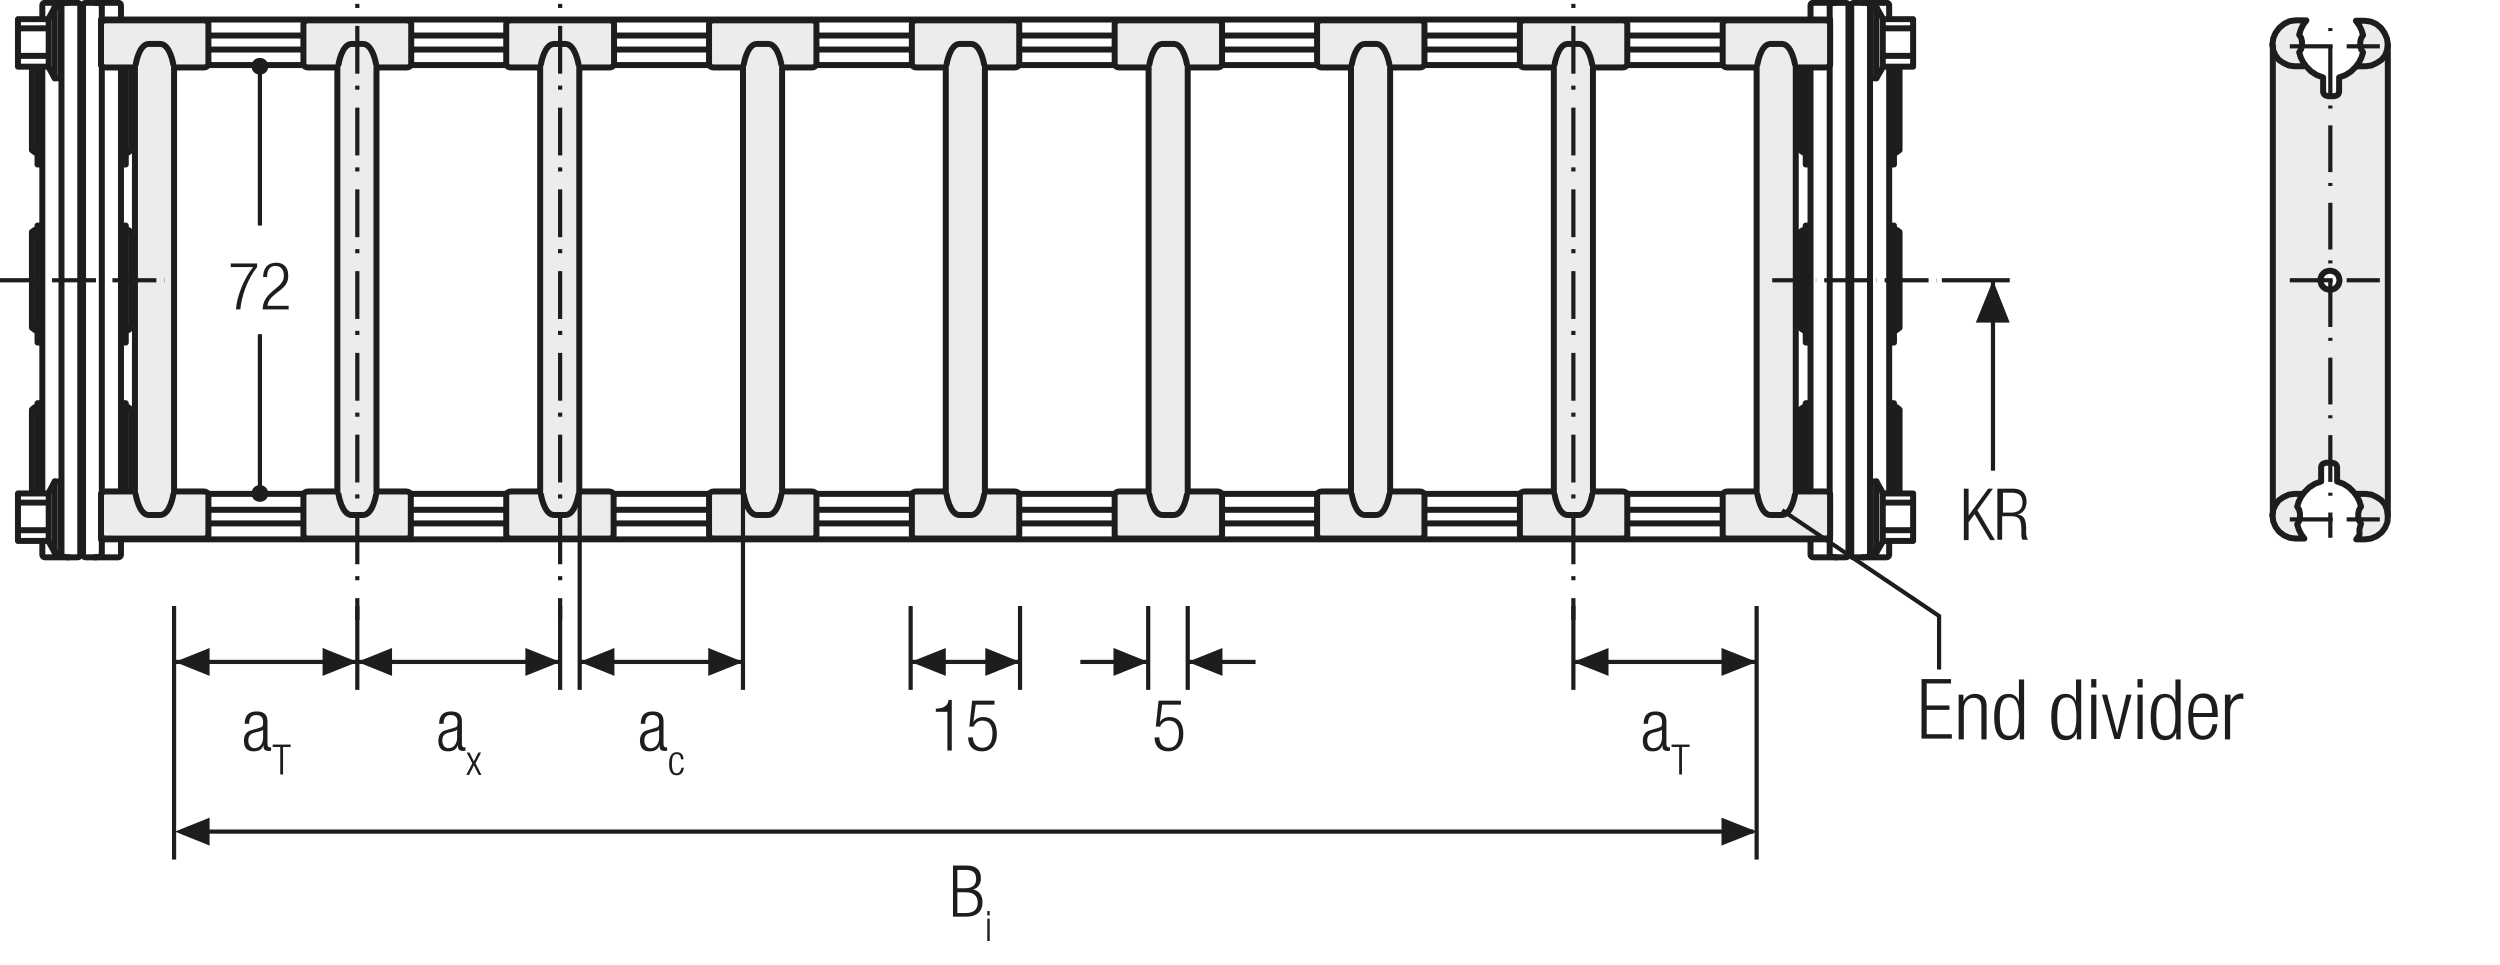 <?xml version="1.0" encoding="utf-8"?>
<!-- Generator: Adobe Illustrator 22.1.0, SVG Export Plug-In . SVG Version: 6.00 Build 0)  -->
<svg version="1.1" baseProfile="basic" id="Ebene_1"
	 xmlns="http://www.w3.org/2000/svg" xmlns:xlink="http://www.w3.org/1999/xlink" x="0px" y="0px" width="626.2px" height="241.7px"
	 viewBox="0 0 626.2 241.7" xml:space="preserve">
<style type="text/css">
	.st0{fill:none;}
	.st1{fill:none;stroke:#1D1D1B;stroke-width:1.05;}
	.st2{fill:#ECECEC;}
	.st3{fill:none;stroke:#1D1D1B;stroke-width:1.5;}
	.st4{clip-path:url(#SVGID_2_);fill:none;stroke:#1D1D1B;stroke-width:1.5;}
	.st5{clip-path:url(#SVGID_2_);fill:#ECECEC;}
	.st6{fill:#1D1D1B;}
	.st7{clip-path:url(#SVGID_4_);fill:#ECECEC;}
	.st8{clip-path:url(#SVGID_4_);fill:none;stroke:#1D1D1B;stroke-width:1.5;}
	.st9{clip-path:url(#SVGID_6_);fill:#ECECEC;}
	.st10{clip-path:url(#SVGID_6_);fill:none;stroke:#1D1D1B;stroke-width:1.5;}
	.st11{fill:#FFFFFF;}
	.st12{clip-path:url(#SVGID_8_);fill:none;stroke:#1D1D1B;stroke-width:1.05;stroke-dasharray:4.266,4.266;}
	.st13{clip-path:url(#SVGID_8_);fill:none;stroke:#1D1D1B;stroke-width:1.05;}
	.st14{clip-path:url(#SVGID_8_);fill:#ECECEC;}
	.st15{clip-path:url(#SVGID_10_);fill:none;stroke:#1D1D1B;stroke-width:1.05;}
	.st16{fill:none;stroke:#1D1D1B;stroke-width:1.05;stroke-linejoin:round;}
	
		.st17{clip-path:url(#SVGID_12_);fill:none;stroke:#1D1D1B;stroke-width:1.05;stroke-linejoin:round;stroke-dasharray:17.712,2.712,2.712,2.712;stroke-dashoffset:20;}
	
		.st18{clip-path:url(#SVGID_12_);fill:none;stroke:#1D1D1B;stroke-width:1.05;stroke-linejoin:round;stroke-dasharray:20.835,5.835,5.835,5.835;stroke-dashoffset:26;}
	
		.st19{clip-path:url(#SVGID_12_);fill:none;stroke:#1D1D1B;stroke-width:1.05;stroke-linejoin:round;stroke-dasharray:20.907,5.907,5.907,5.907;stroke-dashoffset:26;}
	
		.st20{clip-path:url(#SVGID_12_);fill:none;stroke:#1D1D1B;stroke-width:1.05;stroke-linejoin:round;stroke-dasharray:17.427,2.427,2.427,2.427;stroke-dashoffset:19;}
	.st21{clip-path:url(#SVGID_12_);fill:none;stroke:#1D1D1B;stroke-width:1.05;stroke-linejoin:round;}
	
		.st22{clip-path:url(#SVGID_12_);fill:none;stroke:#1D1D1B;stroke-width:1.05;stroke-linejoin:round;stroke-dasharray:19.893,4.893,4.893,4.893;stroke-dashoffset:24;}
	
		.st23{clip-path:url(#SVGID_12_);fill:none;stroke:#1D1D1B;stroke-width:1.05;stroke-linejoin:round;stroke-dasharray:18.048,3.048,3.048,3.048;stroke-dashoffset:21;}
	.st24{clip-path:url(#SVGID_14_);}
	.st25{fill:none;stroke:#1D1D1B;stroke-width:1.5;stroke-linecap:round;stroke-linejoin:round;}
	.st26{clip-path:url(#SVGID_16_);fill:#FFFFFF;}
	.st27{clip-path:url(#SVGID_16_);fill:none;stroke:#1D1D1B;stroke-width:1.5;stroke-linecap:round;stroke-linejoin:round;}
	.st28{clip-path:url(#SVGID_18_);fill:none;stroke:#1D1D1B;stroke-width:1.5;stroke-linecap:round;stroke-linejoin:round;}
	.st29{clip-path:url(#SVGID_20_);fill:#FFFFFF;}
	.st30{clip-path:url(#SVGID_20_);fill:none;stroke:#1D1D1B;stroke-width:1.5;stroke-miterlimit:10;}
	.st31{fill:none;stroke:#1D1D1B;stroke-width:1.5;stroke-miterlimit:10;}
	.st32{clip-path:url(#SVGID_22_);fill:none;stroke:#1D1D1B;stroke-width:1.5;stroke-miterlimit:10;}
	.st33{clip-path:url(#SVGID_24_);fill:none;stroke:#1D1D1B;stroke-width:1.5;stroke-linecap:round;stroke-linejoin:round;}
	.st34{clip-path:url(#SVGID_26_);fill:none;stroke:#1D1D1B;stroke-width:1.5;stroke-linecap:round;stroke-linejoin:round;}
	.st35{clip-path:url(#SVGID_26_);fill:#FFFFFF;}
	.st36{clip-path:url(#SVGID_26_);fill:none;stroke:#1D1D1B;stroke-width:1.5;stroke-miterlimit:10;}
	.st37{fill:none;stroke:#1D1D1B;stroke-width:1.5;stroke-linecap:round;stroke-linejoin:round;stroke-miterlimit:10;}
	.st38{clip-path:url(#SVGID_28_);fill:#ECECEC;}
	.st39{clip-path:url(#SVGID_28_);fill:none;stroke:#1D1D1B;stroke-width:1.5;stroke-linecap:round;stroke-linejoin:round;}
	.st40{clip-path:url(#SVGID_30_);fill:#FFFFFF;}
	
		.st41{clip-path:url(#SVGID_30_);fill:none;stroke:#1D1D1B;stroke-width:1.5;stroke-linecap:round;stroke-linejoin:round;stroke-miterlimit:10;}
	.st42{clip-path:url(#SVGID_32_);fill:#FFFFFF;}
	
		.st43{clip-path:url(#SVGID_32_);fill:none;stroke:#1D1D1B;stroke-width:1.5;stroke-linecap:round;stroke-linejoin:round;stroke-miterlimit:10;}
	.st44{fill:none;stroke:#1D1D1B;stroke-width:0.75;stroke-dasharray:11.157,2.157,0.207,2.157;stroke-dashoffset:13;}
	.st45{fill:none;stroke:#1D1D1B;stroke-width:1.05;stroke-dasharray:12.015,3.015,1.065,3.015;stroke-dashoffset:15;}
	.st46{fill:none;stroke:#1D1D1B;stroke-width:1.05;stroke-dasharray:14.547,5.547,3.597,5.547;stroke-dashoffset:20;}
	.st47{fill:none;stroke:#1D1D1B;stroke-width:1.05;stroke-dasharray:12.567,3.567,1.617,3.567;stroke-dashoffset:16;}
	.st48{fill:#A22626;}
	.st49{fill:#2D4D96;}
	
		.st50{clip-path:url(#SVGID_34_);fill:none;stroke:#1D1D1B;stroke-width:1.5;stroke-linecap:round;stroke-linejoin:round;stroke-dasharray:0,4.596;}
	.st51{clip-path:url(#SVGID_34_);fill:none;stroke:#1D1D1B;stroke-width:1.5;stroke-linecap:round;stroke-linejoin:round;}
	.st52{clip-path:url(#SVGID_36_);fill:#FFFFFF;}
	.st53{clip-path:url(#SVGID_36_);fill:none;stroke:#1D1D1B;stroke-width:1.5;stroke-linecap:round;stroke-linejoin:round;}
	.st54{clip-path:url(#SVGID_38_);fill:#FFFFFF;}
	.st55{clip-path:url(#SVGID_38_);fill:none;stroke:#1D1D1B;stroke-width:1.5;stroke-linecap:round;stroke-linejoin:round;}
	.st56{clip-path:url(#SVGID_40_);fill:#FFFFFF;}
	
		.st57{clip-path:url(#SVGID_40_);fill:none;stroke:#1D1D1B;stroke-width:1.5;stroke-linecap:round;stroke-linejoin:round;stroke-miterlimit:10;}
	.st58{clip-path:url(#SVGID_42_);fill:#FFFFFF;}
	
		.st59{clip-path:url(#SVGID_42_);fill:none;stroke:#1D1D1B;stroke-width:1.5;stroke-linecap:round;stroke-linejoin:round;stroke-miterlimit:10;}
	.st60{clip-path:url(#SVGID_44_);fill:#ECECEC;}
	.st61{clip-path:url(#SVGID_44_);fill:none;stroke:#1D1D1B;stroke-width:1.5;stroke-linecap:round;stroke-linejoin:round;}
	.st62{clip-path:url(#SVGID_46_);fill:#FFFFFF;}
	.st63{clip-path:url(#SVGID_46_);fill:none;stroke:#1D1D1B;stroke-width:1.5;stroke-miterlimit:10;}
	.st64{clip-path:url(#SVGID_48_);fill:none;stroke:#1D1D1B;stroke-width:1.5;stroke-miterlimit:10;}
	.st65{clip-path:url(#SVGID_50_);fill:none;stroke:#1D1D1B;stroke-width:1.5;stroke-linecap:round;stroke-linejoin:round;}
	.st66{clip-path:url(#SVGID_52_);fill:none;stroke:#1D1D1B;stroke-width:1.5;stroke-linecap:round;stroke-linejoin:round;}
	.st67{clip-path:url(#SVGID_52_);fill:#FFFFFF;}
	.st68{clip-path:url(#SVGID_52_);fill:none;stroke:#1D1D1B;stroke-width:1.5;stroke-miterlimit:10;}
	.st69{clip-path:url(#SVGID_54_);fill:none;stroke:#1D1D1B;stroke-width:1.5;stroke-miterlimit:10;}
	.st70{clip-path:url(#SVGID_56_);fill:none;stroke:#1D1D1B;stroke-width:1.5;stroke-linecap:round;stroke-linejoin:round;}
	.st71{clip-path:url(#SVGID_58_);fill:none;stroke:#1D1D1B;stroke-width:1.5;stroke-linecap:round;stroke-linejoin:round;}
	.st72{clip-path:url(#SVGID_58_);fill:#FFFFFF;}
	.st73{clip-path:url(#SVGID_58_);fill:none;stroke:#1D1D1B;stroke-width:1.5;stroke-miterlimit:10;}
	.st74{clip-path:url(#SVGID_60_);fill:#FFFFFF;}
	.st75{clip-path:url(#SVGID_60_);fill:none;stroke:#1D1D1B;stroke-width:1.5;stroke-miterlimit:10;}
	.st76{clip-path:url(#SVGID_62_);fill:none;stroke:#1D1D1B;stroke-width:1.5;stroke-linecap:round;stroke-linejoin:round;}
	
		.st77{clip-path:url(#SVGID_64_);fill:none;stroke:#1D1D1B;stroke-width:1.5;stroke-linecap:round;stroke-linejoin:round;stroke-dasharray:0,4.596;}
	.st78{clip-path:url(#SVGID_64_);fill:none;stroke:#1D1D1B;stroke-width:1.5;stroke-linecap:round;stroke-linejoin:round;}
	.st79{clip-path:url(#SVGID_66_);fill:#FFFFFF;}
	.st80{clip-path:url(#SVGID_66_);fill:none;stroke:#1D1D1B;stroke-width:1.5;stroke-linecap:round;stroke-linejoin:round;}
	.st81{clip-path:url(#SVGID_68_);fill:#FFFFFF;}
	.st82{clip-path:url(#SVGID_68_);fill:none;stroke:#1D1D1B;stroke-width:1.5;stroke-linecap:round;stroke-linejoin:round;}
	.st83{clip-path:url(#SVGID_70_);fill:#ECECEC;}
	.st84{clip-path:url(#SVGID_70_);fill:none;stroke:#1D1D1B;stroke-width:1.5;stroke-linecap:round;stroke-linejoin:round;}
	.st85{clip-path:url(#SVGID_72_);fill:#FFFFFF;}
	.st86{clip-path:url(#SVGID_72_);fill:none;stroke:#1D1D1B;stroke-width:1.5;stroke-miterlimit:10;}
	.st87{clip-path:url(#SVGID_74_);fill:none;stroke:#1D1D1B;stroke-width:1.5;stroke-miterlimit:10;}
	.st88{clip-path:url(#SVGID_76_);fill:none;stroke:#1D1D1B;stroke-width:1.5;stroke-linecap:round;stroke-linejoin:round;}
	.st89{clip-path:url(#SVGID_78_);fill:none;stroke:#1D1D1B;stroke-width:1.5;stroke-linecap:round;stroke-linejoin:round;}
	.st90{clip-path:url(#SVGID_78_);fill:#FFFFFF;}
	.st91{clip-path:url(#SVGID_78_);fill:none;stroke:#1D1D1B;stroke-width:1.5;stroke-miterlimit:10;}
	.st92{clip-path:url(#SVGID_80_);fill:none;stroke:#1D1D1B;stroke-width:1.5;stroke-miterlimit:10;}
	.st93{clip-path:url(#SVGID_82_);fill:none;stroke:#1D1D1B;stroke-width:1.5;stroke-linecap:round;stroke-linejoin:round;}
	.st94{clip-path:url(#SVGID_84_);fill:none;stroke:#1D1D1B;stroke-width:1.5;stroke-linecap:round;stroke-linejoin:round;}
	.st95{clip-path:url(#SVGID_84_);fill:#FFFFFF;}
	.st96{clip-path:url(#SVGID_84_);fill:none;stroke:#1D1D1B;stroke-width:1.5;stroke-miterlimit:10;}
	.st97{clip-path:url(#SVGID_86_);fill:#FFFFFF;}
	.st98{clip-path:url(#SVGID_86_);fill:none;stroke:#1D1D1B;stroke-width:1.5;stroke-miterlimit:10;}
	.st99{clip-path:url(#SVGID_88_);fill:none;stroke:#1D1D1B;stroke-width:1.5;stroke-linecap:round;stroke-linejoin:round;}
	
		.st100{clip-path:url(#SVGID_90_);fill:none;stroke:#1D1D1B;stroke-width:1.5;stroke-linecap:round;stroke-linejoin:round;stroke-dasharray:0,4.596;}
	.st101{clip-path:url(#SVGID_90_);fill:none;stroke:#1D1D1B;stroke-width:1.5;stroke-linecap:round;stroke-linejoin:round;}
	.st102{clip-path:url(#SVGID_92_);fill:#FFFFFF;}
	.st103{clip-path:url(#SVGID_92_);fill:none;stroke:#1D1D1B;stroke-width:1.5;stroke-linecap:round;stroke-linejoin:round;}
	.st104{clip-path:url(#SVGID_94_);fill:#FFFFFF;}
	.st105{clip-path:url(#SVGID_94_);fill:none;stroke:#1D1D1B;stroke-width:1.5;stroke-linecap:round;stroke-linejoin:round;}
	.st106{clip-path:url(#SVGID_96_);fill:#FFFFFF;}
	.st107{clip-path:url(#SVGID_96_);fill:none;stroke:#1D1D1B;stroke-width:1.5;stroke-linecap:round;stroke-linejoin:round;}
	.st108{clip-path:url(#SVGID_98_);fill:#FFFFFF;}
	.st109{clip-path:url(#SVGID_98_);fill:none;stroke:#1D1D1B;stroke-width:1.5;stroke-linecap:round;stroke-linejoin:round;}
	.st110{clip-path:url(#SVGID_100_);fill:#ECECEC;}
	
		.st111{clip-path:url(#SVGID_100_);fill:none;stroke:#1D1D1B;stroke-width:1.5;stroke-linecap:round;stroke-linejoin:round;stroke-miterlimit:10;}
	.st112{clip-path:url(#SVGID_102_);fill:#ECECEC;}
	
		.st113{clip-path:url(#SVGID_102_);fill:none;stroke:#1D1D1B;stroke-width:1.5;stroke-linecap:round;stroke-linejoin:round;stroke-miterlimit:10;}
	.st114{clip-path:url(#SVGID_104_);fill:#ECECEC;}
	.st115{clip-path:url(#SVGID_104_);fill:none;stroke:#1D1D1B;stroke-width:1.5;stroke-linecap:round;stroke-linejoin:round;}
	.st116{clip-path:url(#SVGID_106_);fill:#FFFFFF;}
	.st117{clip-path:url(#SVGID_106_);fill:none;stroke:#1D1D1B;stroke-width:1.5;stroke-miterlimit:10;}
	.st118{clip-path:url(#SVGID_108_);fill:none;stroke:#1D1D1B;stroke-width:1.5;stroke-miterlimit:10;}
	.st119{clip-path:url(#SVGID_110_);fill:none;stroke:#1D1D1B;stroke-width:1.5;stroke-linecap:round;stroke-linejoin:round;}
	.st120{clip-path:url(#SVGID_112_);fill:none;stroke:#1D1D1B;stroke-width:1.5;stroke-linecap:round;stroke-linejoin:round;}
	.st121{clip-path:url(#SVGID_112_);fill:#FFFFFF;}
	.st122{clip-path:url(#SVGID_112_);fill:none;stroke:#1D1D1B;stroke-width:1.5;stroke-miterlimit:10;}
	.st123{clip-path:url(#SVGID_114_);fill:none;stroke:#1D1D1B;stroke-width:1.5;stroke-miterlimit:10;}
	.st124{clip-path:url(#SVGID_116_);fill:none;stroke:#1D1D1B;stroke-width:1.5;stroke-linecap:round;stroke-linejoin:round;}
	.st125{clip-path:url(#SVGID_118_);fill:none;stroke:#1D1D1B;stroke-width:1.5;stroke-linecap:round;stroke-linejoin:round;}
	.st126{clip-path:url(#SVGID_118_);fill:#FFFFFF;}
	.st127{clip-path:url(#SVGID_118_);fill:none;stroke:#1D1D1B;stroke-width:1.5;stroke-miterlimit:10;}
	.st128{clip-path:url(#SVGID_120_);fill:#FFFFFF;}
	.st129{clip-path:url(#SVGID_120_);fill:none;stroke:#1D1D1B;stroke-width:1.5;stroke-miterlimit:10;}
	.st130{clip-path:url(#SVGID_122_);fill:none;stroke:#1D1D1B;stroke-width:1.5;stroke-linecap:round;stroke-linejoin:round;}
	
		.st131{clip-path:url(#SVGID_124_);fill:none;stroke:#1D1D1B;stroke-width:1.5;stroke-linecap:round;stroke-linejoin:round;stroke-dasharray:0,4.596;}
	.st132{clip-path:url(#SVGID_124_);fill:none;stroke:#1D1D1B;stroke-width:1.5;stroke-linecap:round;stroke-linejoin:round;}
	.st133{fill:none;stroke:#A22626;stroke-width:1.05;}
	.st134{clip-path:url(#SVGID_126_);fill:#FFFFFF;}
	.st135{clip-path:url(#SVGID_126_);fill:none;stroke:#1D1D1B;stroke-width:1.05;stroke-dasharray:12,6;}
	.st136{clip-path:url(#SVGID_126_);fill:#ECECEC;}
	
		.st137{clip-path:url(#SVGID_126_);fill:none;stroke:#1D1D1B;stroke-width:1.5;stroke-linecap:round;stroke-linejoin:round;stroke-miterlimit:10;}
	.st138{clip-path:url(#SVGID_126_);fill:none;stroke:#1D1D1B;stroke-width:1.5;stroke-linecap:round;stroke-linejoin:round;}
	.st139{clip-path:url(#SVGID_126_);fill:none;stroke:#010000;stroke-width:1.05;stroke-miterlimit:10;}
	
		.st140{clip-path:url(#SVGID_126_);fill:none;stroke:#010000;stroke-width:1.05;stroke-miterlimit:10;stroke-dasharray:0.714,2.043;}
	
		.st141{clip-path:url(#SVGID_126_);fill:none;stroke:#010000;stroke-width:1.05;stroke-miterlimit:10;stroke-dasharray:8.166,2.043,0.714,2.043;}
	
		.st142{clip-path:url(#SVGID_126_);fill:none;stroke:#010000;stroke-width:1.05;stroke-miterlimit:10;stroke-dasharray:1.056,3.018;}
	
		.st143{clip-path:url(#SVGID_126_);fill:none;stroke:#010000;stroke-width:1.05;stroke-miterlimit:10;stroke-dasharray:12.078,3.018,1.056,3.018;}
	
		.st144{clip-path:url(#SVGID_126_);fill:none;stroke:#010000;stroke-width:1.05;stroke-miterlimit:10;stroke-dasharray:1.227,3.507;}
	
		.st145{clip-path:url(#SVGID_126_);fill:none;stroke:#010000;stroke-width:1.05;stroke-miterlimit:10;stroke-dasharray:14.034,3.507,1.227,3.507;}
	.st146{clip-path:url(#SVGID_126_);fill:#C30D40;}
	
		.st147{clip-path:url(#SVGID_126_);fill:none;stroke:#1D1D1B;stroke-width:1.5;stroke-linecap:round;stroke-linejoin:round;stroke-dasharray:4.212,2.106;}
	.st148{clip-path:url(#SVGID_126_);fill:none;stroke:#010000;stroke-width:1.05;stroke-miterlimit:10;stroke-dasharray:1.26,3.6;}
	.st149{clip-path:url(#SVGID_126_);fill:none;stroke:#010000;stroke-width:1.05;stroke-miterlimit:10;stroke-dasharray:1.029,2.94;}
	
		.st150{clip-path:url(#SVGID_126_);fill:none;stroke:#010000;stroke-width:1.05;stroke-miterlimit:10;stroke-dasharray:11.763,2.94,1.029,2.94;}
	
		.st151{clip-path:url(#SVGID_126_);fill:none;stroke:#010000;stroke-width:1.05;stroke-miterlimit:10;stroke-dasharray:12,3,1.05,3;}
	
		.st152{clip-path:url(#SVGID_126_);fill:none;stroke:#010000;stroke-width:1.05;stroke-miterlimit:10;stroke-dasharray:14.031,3.507,1.227,3.507;}
	
		.st153{clip-path:url(#SVGID_128_);fill:none;stroke:#1D1D1B;stroke-width:1.05;stroke-dasharray:12.372,3.372,1.422,4.872;stroke-dashoffset:15;}
	.st154{clip-path:url(#SVGID_130_);fill:#FFFFFF;}
	.st155{clip-path:url(#SVGID_130_);fill:none;stroke:#1D1D1B;stroke-width:1.05;stroke-dasharray:12,6;}
	.st156{clip-path:url(#SVGID_130_);fill:#ECECEC;}
	
		.st157{clip-path:url(#SVGID_130_);fill:none;stroke:#1D1D1B;stroke-width:1.5;stroke-linecap:round;stroke-linejoin:round;stroke-miterlimit:10;}
	.st158{clip-path:url(#SVGID_130_);fill:none;stroke:#1D1D1B;stroke-width:1.5;stroke-linecap:round;stroke-linejoin:round;}
	.st159{clip-path:url(#SVGID_130_);fill:none;stroke:#010000;stroke-width:1.05;stroke-miterlimit:10;}
	
		.st160{clip-path:url(#SVGID_130_);fill:none;stroke:#010000;stroke-width:1.05;stroke-miterlimit:10;stroke-dasharray:0.714,2.043;}
	
		.st161{clip-path:url(#SVGID_130_);fill:none;stroke:#010000;stroke-width:1.05;stroke-miterlimit:10;stroke-dasharray:8.166,2.043,0.714,2.043;}
	
		.st162{clip-path:url(#SVGID_130_);fill:none;stroke:#010000;stroke-width:1.05;stroke-miterlimit:10;stroke-dasharray:1.056,3.018;}
	
		.st163{clip-path:url(#SVGID_130_);fill:none;stroke:#010000;stroke-width:1.05;stroke-miterlimit:10;stroke-dasharray:12.078,3.018,1.056,3.018;}
	
		.st164{clip-path:url(#SVGID_130_);fill:none;stroke:#010000;stroke-width:1.05;stroke-miterlimit:10;stroke-dasharray:1.227,3.507;}
	
		.st165{clip-path:url(#SVGID_130_);fill:none;stroke:#010000;stroke-width:1.05;stroke-miterlimit:10;stroke-dasharray:14.034,3.507,1.227,3.507;}
	.st166{clip-path:url(#SVGID_130_);fill:#C30D40;}
	
		.st167{clip-path:url(#SVGID_130_);fill:none;stroke:#1D1D1B;stroke-width:1.5;stroke-linecap:round;stroke-linejoin:round;stroke-dasharray:4.212,2.106;}
	.st168{clip-path:url(#SVGID_130_);fill:none;stroke:#010000;stroke-width:1.05;stroke-miterlimit:10;stroke-dasharray:1.26,3.6;}
	.st169{clip-path:url(#SVGID_130_);fill:none;stroke:#010000;stroke-width:1.05;stroke-miterlimit:10;stroke-dasharray:1.029,2.94;}
	
		.st170{clip-path:url(#SVGID_130_);fill:none;stroke:#010000;stroke-width:1.05;stroke-miterlimit:10;stroke-dasharray:11.763,2.94,1.029,2.94;}
	
		.st171{clip-path:url(#SVGID_130_);fill:none;stroke:#010000;stroke-width:1.05;stroke-miterlimit:10;stroke-dasharray:12,3,1.05,3;}
	
		.st172{clip-path:url(#SVGID_130_);fill:none;stroke:#010000;stroke-width:1.05;stroke-miterlimit:10;stroke-dasharray:14.031,3.507,1.227,3.507;}
	.st173{clip-path:url(#SVGID_132_);fill:#1D1D1B;}
	.st174{fill:none;stroke:#1D1D1B;stroke-width:1.05;stroke-dasharray:11.949,2.949,0.999,4.449;stroke-dashoffset:14;}
	.st175{clip-path:url(#SVGID_134_);fill:#ECECEC;}
	.st176{clip-path:url(#SVGID_134_);fill:none;stroke:#1D1D1B;stroke-width:1.05;stroke-dasharray:3.102,2.052;}
	.st177{clip-path:url(#SVGID_134_);fill:none;stroke:#1D1D1B;stroke-width:1.05;stroke-dasharray:3.186,2.136;}
	.st178{clip-path:url(#SVGID_134_);fill:none;stroke:#1D1D1B;stroke-width:1.05;stroke-dasharray:3.234,2.184;}
	.st179{clip-path:url(#SVGID_134_);fill:none;stroke:#1D1D1B;stroke-width:1.05;}
	.st180{clip-path:url(#SVGID_134_);fill:#CFCFCF;}
	.st181{clip-path:url(#SVGID_134_);fill:#FFFFFF;}
	
		.st182{clip-path:url(#SVGID_134_);fill:none;stroke:#1D1D1B;stroke-width:1.05;stroke-linejoin:round;stroke-dasharray:16.416,1.416,1.416,1.416;stroke-dashoffset:17;}
	
		.st183{clip-path:url(#SVGID_134_);fill:none;stroke:#1D1D1B;stroke-width:1.05;stroke-linejoin:round;stroke-dasharray:17.226,2.226,2.226,2.226;stroke-dashoffset:19;}
	
		.st184{clip-path:url(#SVGID_134_);fill:none;stroke:#1D1D1B;stroke-width:1.05;stroke-linejoin:round;stroke-dasharray:17.304,2.304,2.304,2.304;stroke-dashoffset:19;}
	
		.st185{clip-path:url(#SVGID_134_);fill:none;stroke:#1D1D1B;stroke-width:1.05;stroke-linejoin:round;stroke-dasharray:17.94,2.94,2.94,2.94;stroke-dashoffset:20;}
	.st186{clip-path:url(#SVGID_134_);fill:none;stroke:#1D1D1B;stroke-width:1.05;stroke-linejoin:round;}
	.st187{fill:none;stroke:#A22626;stroke-width:1.8;}
	.st188{fill:none;stroke:#1D1D1B;stroke-width:1.572;stroke-linecap:round;stroke-linejoin:round;stroke-dasharray:0,4.743;}
	.st189{fill:none;stroke:#1D1D1B;stroke-width:1.572;stroke-linecap:round;stroke-linejoin:round;}
	.st190{fill:none;stroke:#9C9B9B;stroke-width:1.572;stroke-linecap:round;stroke-linejoin:round;stroke-dasharray:0,4.743;}
	.st191{fill:none;stroke:#9C9B9B;stroke-width:1.572;stroke-linecap:round;stroke-linejoin:round;}
	.st192{fill:none;stroke:#9C9B9B;stroke-width:1.5;stroke-linecap:round;stroke-linejoin:round;stroke-dasharray:0,4.497;}
	.st193{fill:none;stroke:#9C9B9B;stroke-width:1.5;stroke-linecap:round;stroke-linejoin:round;}
	.st194{fill:none;stroke:#1D1D1B;stroke-width:1.5;stroke-linecap:round;stroke-linejoin:round;stroke-dasharray:0,4.497;}
	.st195{clip-path:url(#SVGID_136_);fill:none;stroke:#1D1D1B;stroke-width:1.572;}
	.st196{fill:none;stroke:#CD8E80;stroke-width:6.174;}
	.st197{fill:none;stroke:#1D1D1B;stroke-width:1.572;stroke-linecap:round;stroke-linejoin:round;stroke-dasharray:0,5.166;}
	.st198{fill:none;stroke:#A22626;stroke-width:6.174;}
	.st199{fill:none;stroke:#1D1D1B;stroke-width:1.05;stroke-linecap:round;stroke-linejoin:round;}
	.st200{clip-path:url(#SVGID_138_);fill:#ECECEC;}
	.st201{clip-path:url(#SVGID_138_);fill:none;stroke:#1D1D1B;stroke-width:1.05;}
	
		.st202{clip-path:url(#SVGID_138_);fill:none;stroke:#1D1D1B;stroke-width:1.05;stroke-linejoin:round;stroke-dasharray:16.749,1.749,1.749,1.749;stroke-dashoffset:18;}
	
		.st203{clip-path:url(#SVGID_138_);fill:none;stroke:#1D1D1B;stroke-width:1.05;stroke-linejoin:round;stroke-dasharray:20.922,5.922,5.922,5.922;stroke-dashoffset:26;}
	
		.st204{clip-path:url(#SVGID_138_);fill:none;stroke:#1D1D1B;stroke-width:1.05;stroke-linejoin:round;stroke-dasharray:17.679,2.679,2.679,2.679;stroke-dashoffset:20;}
	
		.st205{clip-path:url(#SVGID_138_);fill:none;stroke:#1D1D1B;stroke-width:1.05;stroke-linejoin:round;stroke-dasharray:18.738,3.738,3.738,3.738;stroke-dashoffset:22;}
	
		.st206{clip-path:url(#SVGID_138_);fill:none;stroke:#1D1D1B;stroke-width:1.05;stroke-linejoin:round;stroke-dasharray:17.223,2.223,2.223,2.223;stroke-dashoffset:19;}
	
		.st207{clip-path:url(#SVGID_138_);fill:none;stroke:#1D1D1B;stroke-width:1.05;stroke-linejoin:round;stroke-dasharray:19.137,4.137,4.137,4.137;stroke-dashoffset:23;}
	.st208{clip-path:url(#SVGID_138_);fill:none;stroke:#1D1D1B;stroke-width:1.05;stroke-linejoin:round;}
	
		.st209{clip-path:url(#SVGID_138_);fill:none;stroke:#1D1D1B;stroke-width:1.05;stroke-linejoin:round;stroke-dasharray:18.111,3.111,3.111,3.111;stroke-dashoffset:21;}
	
		.st210{clip-path:url(#SVGID_138_);fill:none;stroke:#1D1D1B;stroke-width:1.05;stroke-linejoin:round;stroke-dasharray:20.835,5.835,5.835,5.835;stroke-dashoffset:26;}
	
		.st211{clip-path:url(#SVGID_138_);fill:none;stroke:#1D1D1B;stroke-width:1.05;stroke-linejoin:round;stroke-dasharray:20.907,5.907,5.907,5.907;stroke-dashoffset:26;}
	
		.st212{clip-path:url(#SVGID_138_);fill:none;stroke:#1D1D1B;stroke-width:1.05;stroke-linejoin:round;stroke-dasharray:18.048,3.048,3.048,3.048;stroke-dashoffset:21;}
	
		.st213{clip-path:url(#SVGID_138_);fill:none;stroke:#1D1D1B;stroke-width:1.05;stroke-linejoin:round;stroke-dasharray:19.461,4.461,4.461,4.461;stroke-dashoffset:23;}
	
		.st214{clip-path:url(#SVGID_138_);fill:none;stroke:#1D1D1B;stroke-width:1.05;stroke-linejoin:round;stroke-dasharray:17.259,2.259,2.259,2.259;stroke-dashoffset:19;}
	.st215{clip-path:url(#SVGID_140_);fill:none;stroke:#1D1D1B;stroke-width:1.05;}
	.st216{clip-path:url(#SVGID_142_);fill:#FFFFFF;}
	.st217{clip-path:url(#SVGID_142_);fill:none;stroke:#1D1D1B;stroke-width:1.5;stroke-linecap:round;stroke-linejoin:round;}
	.st218{clip-path:url(#SVGID_144_);fill:#ECECEC;}
	.st219{clip-path:url(#SVGID_144_);fill:none;stroke:#1D1D1B;stroke-width:1.5;stroke-linecap:round;stroke-linejoin:round;}
	.st220{fill:none;stroke:#1D1D1B;stroke-width:1.05;stroke-dasharray:10.749,1.749,0,1.749;stroke-dashoffset:12;}
	.st221{fill:none;stroke:#1D1D1B;stroke-width:1.05;stroke-dasharray:11.712,2.712,0.762,4.212;stroke-dashoffset:14;}
	.st222{fill:none;stroke:#1D1D1B;stroke-width:1.05;stroke-dasharray:11.019,2.019,6.900000e-02,2.019;stroke-dashoffset:13;}
	
		.st223{clip-path:url(#SVGID_146_);fill:none;stroke:#1D1D1B;stroke-width:1.05;stroke-dasharray:11.019,2.019,6.900000e-02,2.019;stroke-dashoffset:13;}
	
		.st224{clip-path:url(#SVGID_146_);fill:none;stroke:#1D1D1B;stroke-width:1.05;stroke-dasharray:11.982,2.982,1.032,4.482;stroke-dashoffset:14;}
	.st225{clip-path:url(#SVGID_148_);fill:#1D1D1B;}
	.st226{clip-path:url(#SVGID_150_);fill:#1D1D1B;}
	.st227{fill:#E9EAF5;}
	.st228{fill:none;stroke:#9C9B9B;stroke-width:0.75;stroke-miterlimit:10;stroke-dasharray:2.991,2.991;}
	.st229{fill:none;stroke:#9C9B9B;stroke-width:0.75;stroke-miterlimit:10;}
	.st230{filter:url(#Adobe_OpacityMaskFilter);}
	.st231{clip-path:url(#SVGID_152_);fill:url(#SVGID_154_);}
	.st232{clip-path:url(#SVGID_152_);mask:url(#SVGID_153_);}
	.st233{clip-path:url(#SVGID_156_);fill:#2D4D96;}
	.st234{clip-path:url(#SVGID_156_);fill:none;stroke:#1D1D1B;stroke-width:0.75;stroke-miterlimit:10;}
	.st235{clip-path:url(#SVGID_158_);fill:#FFFFFF;}
	.st236{clip-path:url(#SVGID_158_);fill:none;stroke:#1D1D1B;stroke-width:1.5;stroke-linecap:round;stroke-linejoin:round;}
	.st237{clip-path:url(#SVGID_160_);fill:#ECECEC;}
	.st238{clip-path:url(#SVGID_160_);fill:none;stroke:#1D1D1B;stroke-width:1.5;stroke-linecap:round;stroke-linejoin:round;}
	
		.st239{clip-path:url(#SVGID_162_);fill:none;stroke:#1D1D1B;stroke-width:1.05;stroke-dasharray:11.019,2.019,6.900000e-02,2.019;stroke-dashoffset:13;}
	.st240{fill:none;stroke:#1D1D1B;stroke-width:1.05;stroke-dasharray:11.982,2.982,1.032,4.482;stroke-dashoffset:14;}
	.st241{fill:none;stroke:#1D1D1B;stroke-width:1.5;stroke-linecap:round;stroke-linejoin:round;stroke-dasharray:0,3.111;}
	.st242{clip-path:url(#SVGID_164_);fill:#1D1D1B;}
	.st243{clip-path:url(#SVGID_166_);fill:#1D1D1B;}
	.st244{clip-path:url(#SVGID_168_);fill:#1D1D1B;}
	.st245{clip-path:url(#SVGID_170_);fill:#1D1D1B;}
	.st246{fill:none;stroke:#1D1D1B;stroke-width:0.864;}
	.st247{fill:none;stroke:#1D1D1B;stroke-width:3;}
	.st248{clip-path:url(#SVGID_172_);fill:#FFFFFF;}
	.st249{clip-path:url(#SVGID_172_);fill:none;stroke:#1D1D1B;stroke-width:1.5;stroke-linecap:round;stroke-linejoin:round;}
	.st250{clip-path:url(#SVGID_174_);fill:#ECECEC;}
	.st251{clip-path:url(#SVGID_174_);fill:none;stroke:#1D1D1B;stroke-width:1.5;stroke-linecap:round;stroke-linejoin:round;}
	
		.st252{clip-path:url(#SVGID_176_);fill:none;stroke:#1D1D1B;stroke-width:1.05;stroke-dasharray:11.019,2.019,6.900000e-02,2.019;stroke-dashoffset:13;}
	
		.st253{clip-path:url(#SVGID_176_);fill:none;stroke:#1D1D1B;stroke-width:1.05;stroke-dasharray:11.982,2.982,1.032,4.482;stroke-dashoffset:14;}
	.st254{clip-path:url(#SVGID_178_);fill:#1D1D1B;}
	.st255{clip-path:url(#SVGID_180_);fill:#1D1D1B;}
	.st256{filter:url(#Adobe_OpacityMaskFilter_1_);}
	.st257{clip-path:url(#SVGID_182_);fill:url(#SVGID_184_);}
	.st258{clip-path:url(#SVGID_182_);mask:url(#SVGID_183_);}
	.st259{clip-path:url(#SVGID_186_);fill:#2D4D96;}
	.st260{clip-path:url(#SVGID_186_);fill:none;stroke:#1D1D1B;stroke-width:0.75;stroke-miterlimit:10;}
	.st261{clip-path:url(#SVGID_188_);fill:#FFFFFF;}
	.st262{clip-path:url(#SVGID_188_);fill:none;stroke:#1D1D1B;stroke-width:1.5;stroke-linecap:round;stroke-linejoin:round;}
	.st263{clip-path:url(#SVGID_190_);fill:#ECECEC;}
	.st264{clip-path:url(#SVGID_190_);fill:none;stroke:#1D1D1B;stroke-width:1.5;stroke-linecap:round;stroke-linejoin:round;}
	
		.st265{clip-path:url(#SVGID_192_);fill:none;stroke:#1D1D1B;stroke-width:1.05;stroke-dasharray:11.019,2.019,6.900000e-02,2.019;stroke-dashoffset:13;}
	.st266{clip-path:url(#SVGID_194_);fill:#1D1D1B;}
	.st267{clip-path:url(#SVGID_196_);fill:#1D1D1B;}
	.st268{clip-path:url(#SVGID_198_);fill:#1D1D1B;}
	.st269{clip-path:url(#SVGID_200_);fill:#1D1D1B;}
	.st270{clip-path:url(#SVGID_202_);fill:#FFFFFF;}
	.st271{clip-path:url(#SVGID_202_);fill:none;stroke:#1D1D1B;stroke-width:1.5;stroke-linecap:round;stroke-linejoin:round;}
	.st272{clip-path:url(#SVGID_204_);fill:#FFFFFF;}
	.st273{clip-path:url(#SVGID_204_);fill:none;stroke:#1D1D1B;stroke-width:1.5;stroke-linecap:round;stroke-linejoin:round;}
	.st274{clip-path:url(#SVGID_206_);fill:#ECECEC;}
	.st275{clip-path:url(#SVGID_206_);fill:none;stroke:#1D1D1B;stroke-width:1.5;stroke-linecap:round;stroke-linejoin:round;}
	.st276{clip-path:url(#SVGID_208_);fill:none;stroke:#1D1D1B;stroke-width:1.5;stroke-linecap:round;stroke-linejoin:round;}
	.st277{clip-path:url(#SVGID_210_);fill:#ECECEC;}
	.st278{clip-path:url(#SVGID_210_);fill:none;stroke:#1D1D1B;stroke-width:1.5;stroke-linecap:round;stroke-linejoin:round;}
	.st279{clip-path:url(#SVGID_212_);fill:none;stroke:#1D1D1B;stroke-width:1.5;stroke-linecap:round;stroke-linejoin:round;}
	.st280{clip-path:url(#SVGID_214_);fill:#ECECEC;}
	.st281{clip-path:url(#SVGID_214_);fill:none;stroke:#1D1D1B;stroke-width:1.5;stroke-linecap:round;stroke-linejoin:round;}
	.st282{clip-path:url(#SVGID_216_);fill:none;stroke:#1D1D1B;stroke-width:1.5;stroke-linecap:round;stroke-linejoin:round;}
	.st283{clip-path:url(#SVGID_218_);fill:#ECECEC;}
	.st284{clip-path:url(#SVGID_218_);fill:none;stroke:#1D1D1B;stroke-width:1.5;stroke-linecap:round;stroke-linejoin:round;}
	.st285{clip-path:url(#SVGID_220_);fill:none;stroke:#1D1D1B;stroke-width:1.5;stroke-linecap:round;stroke-linejoin:round;}
	.st286{clip-path:url(#SVGID_222_);fill:#ECECEC;}
	.st287{clip-path:url(#SVGID_222_);fill:none;stroke:#1D1D1B;stroke-width:1.5;stroke-linecap:round;stroke-linejoin:round;}
	.st288{clip-path:url(#SVGID_224_);fill:none;stroke:#1D1D1B;stroke-width:1.5;stroke-linecap:round;stroke-linejoin:round;}
	.st289{clip-path:url(#SVGID_226_);fill:#ECECEC;}
	.st290{clip-path:url(#SVGID_226_);fill:none;stroke:#1D1D1B;stroke-width:1.5;stroke-linecap:round;stroke-linejoin:round;}
	.st291{clip-path:url(#SVGID_228_);fill:none;stroke:#1D1D1B;stroke-width:1.5;stroke-linecap:round;stroke-linejoin:round;}
	.st292{clip-path:url(#SVGID_230_);fill:#ECECEC;}
	.st293{clip-path:url(#SVGID_230_);fill:none;stroke:#1D1D1B;stroke-width:1.5;stroke-linecap:round;stroke-linejoin:round;}
	.st294{clip-path:url(#SVGID_232_);fill:none;stroke:#1D1D1B;stroke-width:1.5;stroke-linecap:round;stroke-linejoin:round;}
	.st295{clip-path:url(#SVGID_234_);fill:#ECECEC;}
	.st296{clip-path:url(#SVGID_234_);fill:none;stroke:#1D1D1B;stroke-width:1.5;stroke-linecap:round;stroke-linejoin:round;}
	.st297{clip-path:url(#SVGID_236_);fill:none;stroke:#1D1D1B;stroke-width:1.5;stroke-linecap:round;stroke-linejoin:round;}
	.st298{clip-path:url(#SVGID_238_);fill:#ECECEC;}
	.st299{clip-path:url(#SVGID_238_);fill:none;stroke:#1D1D1B;stroke-width:1.5;stroke-linecap:round;stroke-linejoin:round;}
	.st300{clip-path:url(#SVGID_240_);fill:none;stroke:#1D1D1B;stroke-width:1.5;stroke-linecap:round;stroke-linejoin:round;}
	.st301{clip-path:url(#SVGID_242_);fill:#ECECEC;}
	.st302{clip-path:url(#SVGID_242_);fill:none;stroke:#1D1D1B;stroke-width:1.5;stroke-linecap:round;stroke-linejoin:round;}
	.st303{clip-path:url(#SVGID_244_);fill:none;stroke:#1D1D1B;stroke-width:1.5;stroke-linecap:round;stroke-linejoin:round;}
	.st304{clip-path:url(#SVGID_246_);fill:none;stroke:#1D1D1B;stroke-width:1.5;stroke-linecap:round;stroke-linejoin:round;}
	.st305{fill:none;stroke:#1D1D1B;stroke-width:1.05;stroke-dasharray:10.743,1.743,0,1.743;stroke-dashoffset:12;}
	.st306{fill:none;stroke:#1D1D1B;stroke-width:1.05;stroke-dasharray:11.76,2.76,0.81,2.76;stroke-dashoffset:14;}
	.st307{fill:none;stroke:#1D1D1B;stroke-width:1.05;stroke-dasharray:11.706,2.706,0.756,4.206;stroke-dashoffset:14;}
	
		.st308{clip-path:url(#SVGID_248_);fill:none;stroke:#1D1D1B;stroke-width:1.05;stroke-dasharray:11.019,2.019,6.900000e-02,2.019;stroke-dashoffset:13;}
	.st309{clip-path:url(#SVGID_250_);fill:#1D1D1B;}
	.st310{clip-path:url(#SVGID_252_);fill:#1D1D1B;}
	
		.st311{clip-path:url(#SVGID_252_);fill:none;stroke:#1D1D1B;stroke-width:1.05;stroke-dasharray:11.982,2.982,1.032,4.482;stroke-dashoffset:14;}
	.st312{fill:none;stroke:#9C9B9B;stroke-width:0.75;stroke-miterlimit:10;stroke-dasharray:3.003,3.003;}
	.st313{filter:url(#Adobe_OpacityMaskFilter_2_);}
	.st314{clip-path:url(#SVGID_254_);fill:url(#SVGID_256_);}
	.st315{clip-path:url(#SVGID_254_);mask:url(#SVGID_255_);}
	.st316{clip-path:url(#SVGID_258_);fill:#2D4D96;}
	.st317{clip-path:url(#SVGID_258_);fill:none;stroke:#1D1D1B;stroke-width:0.75;stroke-miterlimit:10;}
	.st318{filter:url(#Adobe_OpacityMaskFilter_3_);}
	.st319{clip-path:url(#SVGID_254_);fill:url(#SVGID_260_);}
	.st320{clip-path:url(#SVGID_254_);mask:url(#SVGID_259_);}
	.st321{clip-path:url(#SVGID_262_);fill:#2D4D96;}
	.st322{clip-path:url(#SVGID_262_);fill:none;stroke:#1D1D1B;stroke-width:0.75;stroke-miterlimit:10;}
	.st323{filter:url(#Adobe_OpacityMaskFilter_4_);}
	.st324{clip-path:url(#SVGID_254_);fill:url(#SVGID_264_);}
	.st325{clip-path:url(#SVGID_254_);mask:url(#SVGID_263_);}
	.st326{clip-path:url(#SVGID_266_);fill:#2D4D96;}
	.st327{clip-path:url(#SVGID_266_);fill:none;stroke:#1D1D1B;stroke-width:0.75;stroke-miterlimit:10;}
	.st328{filter:url(#Adobe_OpacityMaskFilter_5_);}
	.st329{clip-path:url(#SVGID_254_);fill:url(#SVGID_268_);}
	.st330{clip-path:url(#SVGID_254_);mask:url(#SVGID_267_);}
	.st331{clip-path:url(#SVGID_270_);fill:#2D4D96;}
	.st332{clip-path:url(#SVGID_270_);fill:none;stroke:#1D1D1B;stroke-width:0.75;stroke-miterlimit:10;}
	.st333{filter:url(#Adobe_OpacityMaskFilter_6_);}
	.st334{clip-path:url(#SVGID_254_);fill:url(#SVGID_272_);}
	.st335{clip-path:url(#SVGID_254_);mask:url(#SVGID_271_);}
	.st336{clip-path:url(#SVGID_274_);fill:#2D4D96;}
	.st337{clip-path:url(#SVGID_274_);fill:none;stroke:#1D1D1B;stroke-width:0.75;stroke-miterlimit:10;}
	.st338{filter:url(#Adobe_OpacityMaskFilter_7_);}
	.st339{clip-path:url(#SVGID_254_);fill:url(#SVGID_276_);}
	.st340{clip-path:url(#SVGID_254_);mask:url(#SVGID_275_);}
	.st341{clip-path:url(#SVGID_278_);fill:#2D4D96;}
	.st342{clip-path:url(#SVGID_278_);fill:none;stroke:#1D1D1B;stroke-width:0.75;stroke-miterlimit:10;}
	.st343{filter:url(#Adobe_OpacityMaskFilter_8_);}
	.st344{clip-path:url(#SVGID_254_);fill:url(#SVGID_280_);}
	.st345{clip-path:url(#SVGID_254_);mask:url(#SVGID_279_);}
	.st346{clip-path:url(#SVGID_282_);fill:#2D4D96;}
	.st347{clip-path:url(#SVGID_282_);fill:none;stroke:#1D1D1B;stroke-width:0.75;stroke-miterlimit:10;}
	.st348{filter:url(#Adobe_OpacityMaskFilter_9_);}
	.st349{clip-path:url(#SVGID_254_);fill:url(#SVGID_284_);}
	.st350{clip-path:url(#SVGID_254_);mask:url(#SVGID_283_);}
	.st351{clip-path:url(#SVGID_286_);fill:#2D4D96;}
	.st352{clip-path:url(#SVGID_286_);fill:none;stroke:#1D1D1B;stroke-width:0.75;stroke-miterlimit:10;}
	.st353{filter:url(#Adobe_OpacityMaskFilter_10_);}
	.st354{clip-path:url(#SVGID_254_);fill:url(#SVGID_288_);}
	.st355{clip-path:url(#SVGID_254_);mask:url(#SVGID_287_);}
	.st356{clip-path:url(#SVGID_290_);fill:#2D4D96;}
	.st357{clip-path:url(#SVGID_290_);fill:none;stroke:#1D1D1B;stroke-width:0.75;stroke-miterlimit:10;}
	.st358{filter:url(#Adobe_OpacityMaskFilter_11_);}
	.st359{clip-path:url(#SVGID_254_);fill:url(#SVGID_292_);}
	.st360{clip-path:url(#SVGID_254_);mask:url(#SVGID_291_);}
	.st361{clip-path:url(#SVGID_294_);fill:#2D4D96;}
	.st362{clip-path:url(#SVGID_294_);fill:none;stroke:#1D1D1B;stroke-width:0.75;stroke-miterlimit:10;}
	.st363{filter:url(#Adobe_OpacityMaskFilter_12_);}
	.st364{clip-path:url(#SVGID_254_);fill:url(#SVGID_296_);}
	.st365{clip-path:url(#SVGID_254_);mask:url(#SVGID_295_);}
	.st366{clip-path:url(#SVGID_298_);fill:#2D4D96;}
	.st367{clip-path:url(#SVGID_298_);fill:none;stroke:#1D1D1B;stroke-width:0.75;stroke-miterlimit:10;}
	.st368{filter:url(#Adobe_OpacityMaskFilter_13_);}
	.st369{clip-path:url(#SVGID_254_);fill:url(#SVGID_300_);}
	.st370{clip-path:url(#SVGID_254_);mask:url(#SVGID_299_);}
	.st371{clip-path:url(#SVGID_302_);fill:#2D4D96;}
	.st372{clip-path:url(#SVGID_302_);fill:none;stroke:#1D1D1B;stroke-width:0.75;stroke-miterlimit:10;}
	.st373{filter:url(#Adobe_OpacityMaskFilter_14_);}
	.st374{clip-path:url(#SVGID_254_);fill:url(#SVGID_304_);}
	.st375{clip-path:url(#SVGID_254_);mask:url(#SVGID_303_);}
	.st376{clip-path:url(#SVGID_306_);fill:#2D4D96;}
	.st377{clip-path:url(#SVGID_306_);fill:none;stroke:#1D1D1B;stroke-width:0.75;stroke-miterlimit:10;}
	.st378{clip-path:url(#SVGID_308_);fill:#FFFFFF;}
	.st379{clip-path:url(#SVGID_308_);fill:none;stroke:#1D1D1B;stroke-width:1.5;stroke-linecap:round;stroke-linejoin:round;}
	.st380{clip-path:url(#SVGID_310_);fill:#FFFFFF;}
	.st381{clip-path:url(#SVGID_310_);fill:none;stroke:#1D1D1B;stroke-width:1.5;stroke-linecap:round;stroke-linejoin:round;}
	.st382{clip-path:url(#SVGID_312_);fill:#ECECEC;}
	.st383{clip-path:url(#SVGID_312_);fill:none;stroke:#1D1D1B;stroke-width:1.5;stroke-linecap:round;stroke-linejoin:round;}
	.st384{clip-path:url(#SVGID_314_);fill:none;stroke:#1D1D1B;stroke-width:1.5;stroke-linecap:round;stroke-linejoin:round;}
	.st385{clip-path:url(#SVGID_316_);fill:#ECECEC;}
	.st386{clip-path:url(#SVGID_316_);fill:none;stroke:#1D1D1B;stroke-width:1.5;stroke-linecap:round;stroke-linejoin:round;}
	.st387{clip-path:url(#SVGID_318_);fill:none;stroke:#1D1D1B;stroke-width:1.5;stroke-linecap:round;stroke-linejoin:round;}
	.st388{clip-path:url(#SVGID_320_);fill:#ECECEC;}
	.st389{clip-path:url(#SVGID_320_);fill:none;stroke:#1D1D1B;stroke-width:1.5;stroke-linecap:round;stroke-linejoin:round;}
	.st390{clip-path:url(#SVGID_322_);fill:none;stroke:#1D1D1B;stroke-width:1.5;stroke-linecap:round;stroke-linejoin:round;}
	.st391{clip-path:url(#SVGID_324_);fill:#ECECEC;}
	.st392{clip-path:url(#SVGID_324_);fill:none;stroke:#1D1D1B;stroke-width:1.5;stroke-linecap:round;stroke-linejoin:round;}
	.st393{clip-path:url(#SVGID_326_);fill:none;stroke:#1D1D1B;stroke-width:1.5;stroke-linecap:round;stroke-linejoin:round;}
	.st394{clip-path:url(#SVGID_328_);fill:#ECECEC;}
	.st395{clip-path:url(#SVGID_328_);fill:none;stroke:#1D1D1B;stroke-width:1.5;stroke-linecap:round;stroke-linejoin:round;}
	.st396{clip-path:url(#SVGID_330_);fill:none;stroke:#1D1D1B;stroke-width:1.5;stroke-linecap:round;stroke-linejoin:round;}
	.st397{clip-path:url(#SVGID_332_);fill:#ECECEC;}
	.st398{clip-path:url(#SVGID_332_);fill:none;stroke:#1D1D1B;stroke-width:1.5;stroke-linecap:round;stroke-linejoin:round;}
	.st399{clip-path:url(#SVGID_334_);fill:none;stroke:#1D1D1B;stroke-width:1.5;stroke-linecap:round;stroke-linejoin:round;}
	.st400{clip-path:url(#SVGID_336_);fill:#ECECEC;}
	.st401{clip-path:url(#SVGID_336_);fill:none;stroke:#1D1D1B;stroke-width:1.5;stroke-linecap:round;stroke-linejoin:round;}
	.st402{clip-path:url(#SVGID_338_);fill:none;stroke:#1D1D1B;stroke-width:1.5;stroke-linecap:round;stroke-linejoin:round;}
	.st403{clip-path:url(#SVGID_340_);fill:#ECECEC;}
	.st404{clip-path:url(#SVGID_340_);fill:none;stroke:#1D1D1B;stroke-width:1.5;stroke-linecap:round;stroke-linejoin:round;}
	.st405{clip-path:url(#SVGID_342_);fill:none;stroke:#1D1D1B;stroke-width:1.5;stroke-linecap:round;stroke-linejoin:round;}
	.st406{clip-path:url(#SVGID_344_);fill:#ECECEC;}
	.st407{clip-path:url(#SVGID_344_);fill:none;stroke:#1D1D1B;stroke-width:1.5;stroke-linecap:round;stroke-linejoin:round;}
	.st408{clip-path:url(#SVGID_346_);fill:none;stroke:#1D1D1B;stroke-width:1.5;stroke-linecap:round;stroke-linejoin:round;}
	.st409{clip-path:url(#SVGID_348_);fill:#ECECEC;}
	.st410{clip-path:url(#SVGID_348_);fill:none;stroke:#1D1D1B;stroke-width:1.5;stroke-linecap:round;stroke-linejoin:round;}
	.st411{clip-path:url(#SVGID_350_);fill:none;stroke:#1D1D1B;stroke-width:1.5;stroke-linecap:round;stroke-linejoin:round;}
	.st412{clip-path:url(#SVGID_352_);fill:#ECECEC;}
	.st413{clip-path:url(#SVGID_352_);fill:none;stroke:#1D1D1B;stroke-width:1.5;stroke-linecap:round;stroke-linejoin:round;}
	.st414{clip-path:url(#SVGID_354_);fill:none;stroke:#1D1D1B;stroke-width:1.5;stroke-linecap:round;stroke-linejoin:round;}
	.st415{clip-path:url(#SVGID_356_);fill:#ECECEC;}
	.st416{clip-path:url(#SVGID_356_);fill:none;stroke:#1D1D1B;stroke-width:1.5;stroke-linecap:round;stroke-linejoin:round;}
	.st417{clip-path:url(#SVGID_358_);fill:none;stroke:#1D1D1B;stroke-width:1.5;stroke-linecap:round;stroke-linejoin:round;}
	.st418{clip-path:url(#SVGID_360_);fill:none;stroke:#1D1D1B;stroke-width:1.5;stroke-linecap:round;stroke-linejoin:round;}
	
		.st419{clip-path:url(#SVGID_362_);fill:none;stroke:#1D1D1B;stroke-width:1.05;stroke-dasharray:10.677,1.677,0,1.677;stroke-dashoffset:12;}
	.st420{clip-path:url(#SVGID_364_);fill:#1D1D1B;}
	.st421{clip-path:url(#SVGID_366_);fill:#1D1D1B;}
	.st422{clip-path:url(#SVGID_368_);fill:#1D1D1B;}
	.st423{clip-path:url(#SVGID_370_);fill:#1D1D1B;}
	.st424{clip-path:url(#SVGID_372_);fill:#1D1D1B;}
	.st425{clip-path:url(#SVGID_374_);fill:#1D1D1B;}
	.st426{clip-path:url(#SVGID_376_);fill:#1D1D1B;}
	.st427{clip-path:url(#SVGID_378_);fill:#1D1D1B;}
	.st428{clip-path:url(#SVGID_380_);fill:#1D1D1B;}
	.st429{clip-path:url(#SVGID_382_);fill:#1D1D1B;}
	.st430{clip-path:url(#SVGID_384_);fill:#1D1D1B;}
	.st431{clip-path:url(#SVGID_386_);fill:#1D1D1B;}
	.st432{clip-path:url(#SVGID_388_);fill:#1D1D1B;}
	.st433{clip-path:url(#SVGID_390_);fill:#1D1D1B;}
	.st434{clip-path:url(#SVGID_392_);fill:#1D1D1B;}
	.st435{clip-path:url(#SVGID_394_);fill:#1D1D1B;}
	.st436{clip-path:url(#SVGID_396_);fill:#1D1D1B;}
	.st437{clip-path:url(#SVGID_398_);fill:#1D1D1B;}
	.st438{clip-path:url(#SVGID_400_);fill:#1D1D1B;}
	.st439{clip-path:url(#SVGID_402_);fill:#1D1D1B;}
	.st440{clip-path:url(#SVGID_404_);fill:#1D1D1B;}
	.st441{clip-path:url(#SVGID_406_);fill:#1D1D1B;}
	.st442{clip-path:url(#SVGID_408_);fill:#1D1D1B;}
	.st443{clip-path:url(#SVGID_410_);fill:#1D1D1B;}
	.st444{clip-path:url(#SVGID_412_);fill:#1D1D1B;}
	.st445{clip-path:url(#SVGID_414_);fill:#1D1D1B;}
	.st446{clip-path:url(#SVGID_416_);fill:#1D1D1B;}
	.st447{clip-path:url(#SVGID_418_);fill:#1D1D1B;}
	.st448{clip-path:url(#SVGID_420_);fill:#1D1D1B;}
	.st449{clip-path:url(#SVGID_422_);fill:#1D1D1B;}
	.st450{clip-path:url(#SVGID_424_);fill:#1D1D1B;}
	.st451{clip-path:url(#SVGID_426_);fill:#1D1D1B;}
	.st452{clip-path:url(#SVGID_428_);fill:#1D1D1B;}
	.st453{clip-path:url(#SVGID_430_);fill:#1D1D1B;}
	.st454{clip-path:url(#SVGID_432_);fill:#1D1D1B;}
	.st455{clip-path:url(#SVGID_434_);fill:#1D1D1B;}
	.st456{clip-path:url(#SVGID_436_);fill:#1D1D1B;}
	.st457{clip-path:url(#SVGID_438_);fill:#1D1D1B;}
	.st458{clip-path:url(#SVGID_440_);fill:#1D1D1B;}
	.st459{clip-path:url(#SVGID_442_);fill:#1D1D1B;}
	.st460{clip-path:url(#SVGID_444_);fill:#1D1D1B;}
	.st461{clip-path:url(#SVGID_446_);fill:#1D1D1B;}
	.st462{fill:none;stroke:#1D1D1B;stroke-width:1.5;stroke-linecap:round;stroke-linejoin:round;stroke-dasharray:0,2.985;}
	
		.st463{clip-path:url(#SVGID_448_);fill:none;stroke:#1D1D1B;stroke-width:1.5;stroke-linecap:round;stroke-linejoin:round;stroke-miterlimit:10;}
	
		.st464{clip-path:url(#SVGID_450_);fill:none;stroke:#1D1D1B;stroke-width:1.5;stroke-linecap:round;stroke-linejoin:round;stroke-miterlimit:10;}
	.st465{fill:none;stroke:#1D1D1B;stroke-width:0.75;stroke-miterlimit:10;}
	.st466{clip-path:url(#SVGID_452_);fill:#FFFFFF;}
	.st467{clip-path:url(#SVGID_452_);fill:none;stroke:#1D1D1B;stroke-width:1.5;stroke-linecap:round;stroke-linejoin:round;}
	.st468{clip-path:url(#SVGID_454_);fill:#FFFFFF;}
	.st469{clip-path:url(#SVGID_454_);fill:none;stroke:#1D1D1B;stroke-width:1.5;stroke-linecap:round;stroke-linejoin:round;}
	.st470{clip-path:url(#SVGID_456_);fill:#ECECEC;}
	.st471{clip-path:url(#SVGID_456_);fill:none;stroke:#1D1D1B;stroke-width:1.5;stroke-linecap:round;stroke-linejoin:round;}
	.st472{clip-path:url(#SVGID_458_);fill:none;stroke:#1D1D1B;stroke-width:1.5;stroke-linecap:round;stroke-linejoin:round;}
	.st473{clip-path:url(#SVGID_460_);fill:#ECECEC;}
	.st474{clip-path:url(#SVGID_460_);fill:none;stroke:#1D1D1B;stroke-width:1.5;stroke-linecap:round;stroke-linejoin:round;}
	.st475{clip-path:url(#SVGID_462_);fill:none;stroke:#1D1D1B;stroke-width:1.5;stroke-linecap:round;stroke-linejoin:round;}
	.st476{clip-path:url(#SVGID_464_);fill:#ECECEC;}
	.st477{clip-path:url(#SVGID_464_);fill:none;stroke:#1D1D1B;stroke-width:1.5;stroke-linecap:round;stroke-linejoin:round;}
	.st478{clip-path:url(#SVGID_466_);fill:none;stroke:#1D1D1B;stroke-width:1.5;stroke-linecap:round;stroke-linejoin:round;}
	.st479{clip-path:url(#SVGID_468_);fill:#ECECEC;}
	.st480{clip-path:url(#SVGID_468_);fill:none;stroke:#1D1D1B;stroke-width:1.5;stroke-linecap:round;stroke-linejoin:round;}
	.st481{clip-path:url(#SVGID_470_);fill:none;stroke:#1D1D1B;stroke-width:1.5;stroke-linecap:round;stroke-linejoin:round;}
	.st482{clip-path:url(#SVGID_472_);fill:#ECECEC;}
	.st483{clip-path:url(#SVGID_472_);fill:none;stroke:#1D1D1B;stroke-width:1.5;stroke-linecap:round;stroke-linejoin:round;}
	.st484{clip-path:url(#SVGID_474_);fill:none;stroke:#1D1D1B;stroke-width:1.5;stroke-linecap:round;stroke-linejoin:round;}
	.st485{clip-path:url(#SVGID_476_);fill:#ECECEC;}
	.st486{clip-path:url(#SVGID_476_);fill:none;stroke:#1D1D1B;stroke-width:1.5;stroke-linecap:round;stroke-linejoin:round;}
	.st487{clip-path:url(#SVGID_478_);fill:none;stroke:#1D1D1B;stroke-width:1.5;stroke-linecap:round;stroke-linejoin:round;}
	.st488{clip-path:url(#SVGID_480_);fill:#ECECEC;}
	.st489{clip-path:url(#SVGID_480_);fill:none;stroke:#1D1D1B;stroke-width:1.5;stroke-linecap:round;stroke-linejoin:round;}
	.st490{clip-path:url(#SVGID_482_);fill:none;stroke:#1D1D1B;stroke-width:1.5;stroke-linecap:round;stroke-linejoin:round;}
	.st491{clip-path:url(#SVGID_484_);fill:#ECECEC;}
	.st492{clip-path:url(#SVGID_484_);fill:none;stroke:#1D1D1B;stroke-width:1.5;stroke-linecap:round;stroke-linejoin:round;}
	.st493{clip-path:url(#SVGID_486_);fill:none;stroke:#1D1D1B;stroke-width:1.5;stroke-linecap:round;stroke-linejoin:round;}
	.st494{clip-path:url(#SVGID_488_);fill:#ECECEC;}
	.st495{clip-path:url(#SVGID_488_);fill:none;stroke:#1D1D1B;stroke-width:1.5;stroke-linecap:round;stroke-linejoin:round;}
	.st496{clip-path:url(#SVGID_490_);fill:none;stroke:#1D1D1B;stroke-width:1.5;stroke-linecap:round;stroke-linejoin:round;}
	.st497{clip-path:url(#SVGID_492_);fill:#ECECEC;}
	.st498{clip-path:url(#SVGID_492_);fill:none;stroke:#1D1D1B;stroke-width:1.5;stroke-linecap:round;stroke-linejoin:round;}
	.st499{clip-path:url(#SVGID_494_);fill:none;stroke:#1D1D1B;stroke-width:1.5;stroke-linecap:round;stroke-linejoin:round;}
	.st500{clip-path:url(#SVGID_496_);fill:#ECECEC;}
	.st501{clip-path:url(#SVGID_496_);fill:none;stroke:#1D1D1B;stroke-width:1.5;stroke-linecap:round;stroke-linejoin:round;}
	.st502{clip-path:url(#SVGID_498_);fill:none;stroke:#1D1D1B;stroke-width:1.5;stroke-linecap:round;stroke-linejoin:round;}
	
		.st503{clip-path:url(#SVGID_500_);fill:none;stroke:#1D1D1B;stroke-width:1.05;stroke-dasharray:10.677,1.677,0,1.677;stroke-dashoffset:12;}
	.st504{clip-path:url(#SVGID_502_);fill:#1D1D1B;}
	.st505{clip-path:url(#SVGID_504_);fill:#1D1D1B;}
	.st506{clip-path:url(#SVGID_506_);fill:#1D1D1B;}
	.st507{clip-path:url(#SVGID_508_);fill:#1D1D1B;}
	.st508{clip-path:url(#SVGID_510_);fill:#1D1D1B;}
	.st509{clip-path:url(#SVGID_512_);fill:#1D1D1B;}
	.st510{clip-path:url(#SVGID_514_);fill:#1D1D1B;}
	.st511{clip-path:url(#SVGID_516_);fill:#1D1D1B;}
	.st512{clip-path:url(#SVGID_518_);fill:#1D1D1B;}
	.st513{clip-path:url(#SVGID_520_);fill:#1D1D1B;}
	.st514{clip-path:url(#SVGID_522_);fill:#1D1D1B;}
	.st515{clip-path:url(#SVGID_524_);fill:#1D1D1B;}
	.st516{clip-path:url(#SVGID_526_);fill:#1D1D1B;}
	.st517{clip-path:url(#SVGID_528_);fill:#1D1D1B;}
	.st518{clip-path:url(#SVGID_530_);fill:#1D1D1B;}
	.st519{clip-path:url(#SVGID_532_);fill:#1D1D1B;}
	.st520{clip-path:url(#SVGID_534_);fill:#1D1D1B;}
	.st521{clip-path:url(#SVGID_536_);fill:#1D1D1B;}
	.st522{clip-path:url(#SVGID_538_);fill:#1D1D1B;}
	.st523{clip-path:url(#SVGID_540_);fill:#1D1D1B;}
	.st524{clip-path:url(#SVGID_542_);fill:#1D1D1B;}
	.st525{clip-path:url(#SVGID_544_);fill:#1D1D1B;}
	.st526{clip-path:url(#SVGID_546_);fill:#1D1D1B;}
	.st527{clip-path:url(#SVGID_548_);fill:#1D1D1B;}
	.st528{clip-path:url(#SVGID_550_);fill:#1D1D1B;}
	.st529{clip-path:url(#SVGID_552_);fill:#1D1D1B;}
	.st530{clip-path:url(#SVGID_554_);fill:#1D1D1B;}
	.st531{clip-path:url(#SVGID_556_);fill:#1D1D1B;}
	.st532{clip-path:url(#SVGID_558_);fill:#1D1D1B;}
	.st533{clip-path:url(#SVGID_560_);fill:#1D1D1B;}
	.st534{clip-path:url(#SVGID_562_);fill:#1D1D1B;}
	.st535{clip-path:url(#SVGID_564_);fill:#1D1D1B;}
	.st536{clip-path:url(#SVGID_566_);fill:#1D1D1B;}
	.st537{clip-path:url(#SVGID_568_);fill:#1D1D1B;}
	.st538{clip-path:url(#SVGID_570_);fill:#1D1D1B;}
	.st539{clip-path:url(#SVGID_572_);fill:#1D1D1B;}
	.st540{clip-path:url(#SVGID_574_);fill:#1D1D1B;}
	.st541{clip-path:url(#SVGID_576_);fill:#1D1D1B;}
	.st542{clip-path:url(#SVGID_578_);fill:#1D1D1B;}
	.st543{clip-path:url(#SVGID_580_);fill:#1D1D1B;}
	.st544{clip-path:url(#SVGID_582_);fill:#1D1D1B;}
	.st545{clip-path:url(#SVGID_584_);fill:#1D1D1B;}
	.st546{clip-path:url(#SVGID_586_);fill:#1D1D1B;}
	.st547{clip-path:url(#SVGID_588_);fill:#1D1D1B;}
	.st548{clip-path:url(#SVGID_590_);fill:#ECECEC;}
	
		.st549{clip-path:url(#SVGID_590_);fill:none;stroke:#1D1D1B;stroke-width:1.5;stroke-linecap:round;stroke-linejoin:round;stroke-miterlimit:10;}
	.st550{clip-path:url(#SVGID_590_);fill:none;stroke:#1D1D1B;stroke-width:1.5;}
	.st551{clip-path:url(#SVGID_592_);fill:#ECECEC;}
	.st552{clip-path:url(#SVGID_592_);fill:none;stroke:#1D1D1B;stroke-width:1.5;}
	.st553{clip-path:url(#SVGID_594_);fill:#ECECEC;}
	.st554{clip-path:url(#SVGID_594_);fill:none;stroke:#1D1D1B;stroke-width:1.5;}
	.st555{fill:none;stroke:#1D1D1B;stroke-width:1.5;stroke-linecap:round;stroke-linejoin:round;stroke-dasharray:0,2.994;}
	.st556{clip-path:url(#SVGID_596_);fill:#FFFFFF;}
	.st557{clip-path:url(#SVGID_596_);fill:none;stroke:#1D1D1B;stroke-width:1.5;stroke-linecap:round;stroke-linejoin:round;}
	.st558{clip-path:url(#SVGID_598_);fill:#FFFFFF;}
	.st559{clip-path:url(#SVGID_598_);fill:none;stroke:#1D1D1B;stroke-width:1.5;stroke-linecap:round;stroke-linejoin:round;}
	.st560{clip-path:url(#SVGID_600_);fill:#ECECEC;}
	.st561{clip-path:url(#SVGID_600_);fill:none;stroke:#1D1D1B;stroke-width:1.5;stroke-linecap:round;stroke-linejoin:round;}
	.st562{clip-path:url(#SVGID_602_);fill:none;stroke:#1D1D1B;stroke-width:1.5;stroke-linecap:round;stroke-linejoin:round;}
	.st563{clip-path:url(#SVGID_604_);fill:#ECECEC;}
	
		.st564{clip-path:url(#SVGID_604_);fill:none;stroke:#1D1D1B;stroke-width:1.5;stroke-linecap:round;stroke-linejoin:round;stroke-miterlimit:10;}
	.st565{fill:none;stroke:#1D1D1B;stroke-width:1.05;stroke-dasharray:15.807,2.307,3.807,2.307;stroke-dashoffset:18;}
	.st566{clip-path:url(#SVGID_606_);fill:#1D1D1B;}
	.st567{clip-path:url(#SVGID_608_);fill:#1D1D1B;}
	.st568{clip-path:url(#SVGID_610_);fill:#1D1D1B;}
	.st569{clip-path:url(#SVGID_612_);fill:#1D1D1B;}
	.st570{clip-path:url(#SVGID_614_);fill:#1D1D1B;}
	.st571{clip-path:url(#SVGID_616_);fill:#1D1D1B;}
	.st572{clip-path:url(#SVGID_618_);fill:#1D1D1B;}
	.st573{clip-path:url(#SVGID_620_);fill:#1D1D1B;}
	.st574{clip-path:url(#SVGID_622_);fill:#1D1D1B;}
	.st575{clip-path:url(#SVGID_624_);fill:#1D1D1B;}
	.st576{clip-path:url(#SVGID_626_);fill:#1D1D1B;}
	.st577{clip-path:url(#SVGID_628_);fill:#1D1D1B;}
	.st578{clip-path:url(#SVGID_630_);fill:#1D1D1B;}
	.st579{clip-path:url(#SVGID_632_);fill:#1D1D1B;}
	.st580{clip-path:url(#SVGID_634_);fill:#1D1D1B;}
	.st581{clip-path:url(#SVGID_636_);fill:#1D1D1B;}
	.st582{clip-path:url(#SVGID_638_);fill:#1D1D1B;}
	.st583{clip-path:url(#SVGID_640_);fill:#1D1D1B;}
	.st584{clip-path:url(#SVGID_642_);fill:#1D1D1B;}
	.st585{clip-path:url(#SVGID_644_);fill:#1D1D1B;}
	.st586{clip-path:url(#SVGID_646_);fill:#1D1D1B;}
	.st587{clip-path:url(#SVGID_648_);fill:#1D1D1B;}
	.st588{clip-path:url(#SVGID_650_);fill:#1D1D1B;}
	.st589{clip-path:url(#SVGID_652_);fill:#1D1D1B;}
	.st590{clip-path:url(#SVGID_654_);fill:#1D1D1B;}
	.st591{clip-path:url(#SVGID_656_);fill:#1D1D1B;}
	.st592{clip-path:url(#SVGID_658_);fill:#1D1D1B;}
	.st593{clip-path:url(#SVGID_660_);fill:#1D1D1B;}
	.st594{clip-path:url(#SVGID_662_);fill:#1D1D1B;}
	.st595{clip-path:url(#SVGID_664_);fill:#1D1D1B;}
	.st596{clip-path:url(#SVGID_666_);fill:#1D1D1B;}
	.st597{clip-path:url(#SVGID_668_);fill:#1D1D1B;}
	.st598{clip-path:url(#SVGID_668_);fill:#ECECEC;}
	
		.st599{clip-path:url(#SVGID_668_);fill:none;stroke:#1D1D1B;stroke-width:1.5;stroke-linecap:round;stroke-linejoin:round;stroke-miterlimit:10;}
	.st600{fill:none;stroke:#1D1D1B;stroke-width:0.864;stroke-dasharray:12.102,3.102,1.152,3.102;stroke-dashoffset:15;}
	.st601{clip-path:url(#SVGID_670_);fill:#1D1D1B;}
	.st602{clip-path:url(#SVGID_672_);fill:#1D1D1B;}
	.st603{clip-path:url(#SVGID_674_);fill:#1D1D1B;}
	.st604{clip-path:url(#SVGID_676_);fill:#1D1D1B;}
	
		.st605{clip-path:url(#SVGID_678_);fill:none;stroke:#1D1D1B;stroke-width:1.5;stroke-linecap:round;stroke-linejoin:round;stroke-miterlimit:10;}
	.st606{clip-path:url(#SVGID_680_);fill:#FFFFFF;}
	.st607{clip-path:url(#SVGID_680_);fill:none;stroke:#1D1D1B;stroke-width:1.5;stroke-linecap:round;stroke-linejoin:round;}
	.st608{clip-path:url(#SVGID_682_);fill:#ECECEC;}
	.st609{clip-path:url(#SVGID_682_);fill:none;stroke:#1D1D1B;stroke-width:1.5;stroke-linecap:round;stroke-linejoin:round;}
	.st610{clip-path:url(#SVGID_684_);fill:#ECECEC;}
	.st611{clip-path:url(#SVGID_684_);fill:none;stroke:#1D1D1B;stroke-width:1.5;stroke-linecap:round;stroke-linejoin:round;}
	.st612{clip-path:url(#SVGID_686_);fill:#ECECEC;}
	.st613{clip-path:url(#SVGID_686_);fill:none;stroke:#1D1D1B;stroke-width:1.5;stroke-linecap:round;stroke-linejoin:round;}
	.st614{clip-path:url(#SVGID_688_);fill:#ECECEC;}
	.st615{clip-path:url(#SVGID_688_);fill:none;stroke:#1D1D1B;stroke-width:1.5;stroke-linecap:round;stroke-linejoin:round;}
	.st616{clip-path:url(#SVGID_690_);fill:#ECECEC;}
	.st617{clip-path:url(#SVGID_690_);fill:none;stroke:#1D1D1B;stroke-width:1.5;stroke-linecap:round;stroke-linejoin:round;}
	.st618{clip-path:url(#SVGID_692_);fill:#ECECEC;}
	.st619{clip-path:url(#SVGID_692_);fill:none;stroke:#1D1D1B;stroke-width:1.5;stroke-linecap:round;stroke-linejoin:round;}
	.st620{clip-path:url(#SVGID_694_);fill:#ECECEC;}
	.st621{clip-path:url(#SVGID_694_);fill:none;stroke:#1D1D1B;stroke-width:1.5;stroke-linecap:round;stroke-linejoin:round;}
	.st622{clip-path:url(#SVGID_696_);fill:#ECECEC;}
	.st623{clip-path:url(#SVGID_696_);fill:none;stroke:#1D1D1B;stroke-width:1.5;stroke-linecap:round;stroke-linejoin:round;}
	.st624{clip-path:url(#SVGID_698_);fill:#ECECEC;}
	.st625{clip-path:url(#SVGID_698_);fill:none;stroke:#1D1D1B;stroke-width:1.5;stroke-linecap:round;stroke-linejoin:round;}
	
		.st626{clip-path:url(#SVGID_700_);fill:none;stroke:#1D1D1B;stroke-width:1.05;stroke-dasharray:11.019,2.019,6.900000e-02,2.019;stroke-dashoffset:13;}
	.st627{clip-path:url(#SVGID_702_);fill:#1D1D1B;}
	.st628{clip-path:url(#SVGID_704_);fill:#1D1D1B;}
	
		.st629{clip-path:url(#SVGID_704_);fill:none;stroke:#1D1D1B;stroke-width:1.05;stroke-dasharray:11.982,2.982,1.032,4.482;stroke-dashoffset:14;}
	.st630{fill:none;stroke:#9C9B9B;stroke-width:0.75;stroke-miterlimit:10;stroke-dasharray:2.988,2.988;}
	.st631{filter:url(#Adobe_OpacityMaskFilter_15_);}
	.st632{clip-path:url(#SVGID_706_);fill:url(#SVGID_708_);}
	.st633{clip-path:url(#SVGID_706_);mask:url(#SVGID_707_);}
	.st634{clip-path:url(#SVGID_710_);fill:#2D4D96;}
	.st635{clip-path:url(#SVGID_710_);fill:none;stroke:#1D1D1B;stroke-width:0.75;stroke-miterlimit:10;}
	.st636{filter:url(#Adobe_OpacityMaskFilter_16_);}
	.st637{clip-path:url(#SVGID_706_);fill:url(#SVGID_712_);}
	.st638{clip-path:url(#SVGID_706_);mask:url(#SVGID_711_);}
	.st639{clip-path:url(#SVGID_714_);fill:#2D4D96;}
	.st640{clip-path:url(#SVGID_714_);fill:none;stroke:#1D1D1B;stroke-width:0.75;stroke-miterlimit:10;}
	.st641{filter:url(#Adobe_OpacityMaskFilter_17_);}
	.st642{clip-path:url(#SVGID_706_);fill:url(#SVGID_716_);}
	.st643{clip-path:url(#SVGID_706_);mask:url(#SVGID_715_);}
	.st644{clip-path:url(#SVGID_718_);fill:#2D4D96;}
	.st645{clip-path:url(#SVGID_718_);fill:none;stroke:#1D1D1B;stroke-width:0.75;stroke-miterlimit:10;}
	.st646{filter:url(#Adobe_OpacityMaskFilter_18_);}
	.st647{clip-path:url(#SVGID_706_);fill:url(#SVGID_720_);}
	.st648{clip-path:url(#SVGID_706_);mask:url(#SVGID_719_);}
	.st649{clip-path:url(#SVGID_722_);fill:#2D4D96;}
	.st650{clip-path:url(#SVGID_722_);fill:none;stroke:#1D1D1B;stroke-width:0.75;stroke-miterlimit:10;}
	.st651{filter:url(#Adobe_OpacityMaskFilter_19_);}
	.st652{clip-path:url(#SVGID_706_);fill:url(#SVGID_724_);}
	.st653{clip-path:url(#SVGID_706_);mask:url(#SVGID_723_);}
	.st654{clip-path:url(#SVGID_726_);fill:#2D4D96;}
	.st655{clip-path:url(#SVGID_726_);fill:none;stroke:#1D1D1B;stroke-width:0.75;stroke-miterlimit:10;}
	.st656{filter:url(#Adobe_OpacityMaskFilter_20_);}
	.st657{clip-path:url(#SVGID_706_);fill:url(#SVGID_728_);}
	.st658{clip-path:url(#SVGID_706_);mask:url(#SVGID_727_);}
	.st659{clip-path:url(#SVGID_730_);fill:#2D4D96;}
	.st660{clip-path:url(#SVGID_730_);fill:none;stroke:#1D1D1B;stroke-width:0.75;stroke-miterlimit:10;}
	.st661{filter:url(#Adobe_OpacityMaskFilter_21_);}
	.st662{clip-path:url(#SVGID_706_);fill:url(#SVGID_732_);}
	.st663{clip-path:url(#SVGID_706_);mask:url(#SVGID_731_);}
	.st664{clip-path:url(#SVGID_734_);fill:#2D4D96;}
	.st665{clip-path:url(#SVGID_734_);fill:none;stroke:#1D1D1B;stroke-width:0.75;stroke-miterlimit:10;}
	.st666{clip-path:url(#SVGID_736_);fill:#FFFFFF;}
	.st667{clip-path:url(#SVGID_736_);fill:none;stroke:#1D1D1B;stroke-width:1.5;stroke-linecap:round;stroke-linejoin:round;}
	.st668{clip-path:url(#SVGID_738_);fill:#FFFFFF;}
	.st669{clip-path:url(#SVGID_738_);fill:none;stroke:#1D1D1B;stroke-width:1.5;stroke-linecap:round;stroke-linejoin:round;}
	.st670{filter:url(#Adobe_OpacityMaskFilter_22_);}
	.st671{clip-path:url(#SVGID_740_);fill:url(#SVGID_742_);}
	.st672{clip-path:url(#SVGID_740_);mask:url(#SVGID_741_);}
	.st673{clip-path:url(#SVGID_744_);fill:#2D4D96;}
	.st674{clip-path:url(#SVGID_744_);fill:none;stroke:#1D1D1B;stroke-width:0.75;stroke-miterlimit:10;}
	.st675{filter:url(#Adobe_OpacityMaskFilter_23_);}
	.st676{clip-path:url(#SVGID_740_);fill:url(#SVGID_746_);}
	.st677{clip-path:url(#SVGID_740_);mask:url(#SVGID_745_);}
	.st678{clip-path:url(#SVGID_748_);fill:#2D4D96;}
	.st679{clip-path:url(#SVGID_748_);fill:none;stroke:#1D1D1B;stroke-width:0.75;stroke-miterlimit:10;}
	.st680{filter:url(#Adobe_OpacityMaskFilter_24_);}
	.st681{clip-path:url(#SVGID_740_);fill:url(#SVGID_750_);}
	.st682{clip-path:url(#SVGID_740_);mask:url(#SVGID_749_);}
	.st683{clip-path:url(#SVGID_752_);fill:#2D4D96;}
	.st684{clip-path:url(#SVGID_752_);fill:none;stroke:#1D1D1B;stroke-width:0.75;stroke-miterlimit:10;}
	.st685{filter:url(#Adobe_OpacityMaskFilter_25_);}
	.st686{clip-path:url(#SVGID_740_);fill:url(#SVGID_754_);}
	.st687{clip-path:url(#SVGID_740_);mask:url(#SVGID_753_);}
	.st688{clip-path:url(#SVGID_756_);fill:#2D4D96;}
	.st689{clip-path:url(#SVGID_756_);fill:none;stroke:#1D1D1B;stroke-width:0.75;stroke-miterlimit:10;}
	.st690{filter:url(#Adobe_OpacityMaskFilter_26_);}
	.st691{clip-path:url(#SVGID_740_);fill:url(#SVGID_758_);}
	.st692{clip-path:url(#SVGID_740_);mask:url(#SVGID_757_);}
	.st693{clip-path:url(#SVGID_760_);fill:#2D4D96;}
	.st694{clip-path:url(#SVGID_760_);fill:none;stroke:#1D1D1B;stroke-width:0.75;stroke-miterlimit:10;}
	.st695{filter:url(#Adobe_OpacityMaskFilter_27_);}
	.st696{clip-path:url(#SVGID_740_);fill:url(#SVGID_762_);}
	.st697{clip-path:url(#SVGID_740_);mask:url(#SVGID_761_);}
	.st698{clip-path:url(#SVGID_764_);fill:#2D4D96;}
	.st699{clip-path:url(#SVGID_764_);fill:none;stroke:#1D1D1B;stroke-width:0.75;stroke-miterlimit:10;}
	.st700{clip-path:url(#SVGID_740_);fill:#ECECEC;}
	.st701{clip-path:url(#SVGID_740_);fill:none;stroke:#1D1D1B;stroke-width:1.5;stroke-linecap:round;stroke-linejoin:round;}
	.st702{fill:none;stroke:#1D1D1B;stroke-width:1.05;stroke-dasharray:12.72,3.72,1.77,3.72;stroke-dashoffset:16;}
	.st703{clip-path:url(#SVGID_766_);fill:#ECECEC;}
	.st704{clip-path:url(#SVGID_766_);fill:none;stroke:#1D1D1B;stroke-width:1.5;stroke-linecap:round;stroke-linejoin:round;}
	.st705{clip-path:url(#SVGID_768_);fill:#1D1D1B;}
	.st706{clip-path:url(#SVGID_770_);fill:#1D1D1B;}
	.st707{clip-path:url(#SVGID_772_);fill:#1D1D1B;}
	.st708{clip-path:url(#SVGID_774_);fill:#1D1D1B;}
	.st709{clip-path:url(#SVGID_776_);fill:#1D1D1B;}
	.st710{clip-path:url(#SVGID_778_);fill:#1D1D1B;}
	.st711{clip-path:url(#SVGID_780_);fill:#1D1D1B;}
	.st712{clip-path:url(#SVGID_782_);fill:#1D1D1B;}
	.st713{clip-path:url(#SVGID_784_);fill:#1D1D1B;}
	.st714{clip-path:url(#SVGID_786_);fill:#1D1D1B;}
	.st715{clip-path:url(#SVGID_788_);fill:#1D1D1B;}
	.st716{clip-path:url(#SVGID_790_);fill:#1D1D1B;}
	.st717{clip-path:url(#SVGID_792_);fill:#1D1D1B;}
	.st718{clip-path:url(#SVGID_794_);fill:#1D1D1B;}
	.st719{clip-path:url(#SVGID_796_);fill:#1D1D1B;}
	.st720{clip-path:url(#SVGID_798_);fill:#1D1D1B;}
	.st721{clip-path:url(#SVGID_800_);fill:#1D1D1B;}
	.st722{clip-path:url(#SVGID_802_);fill:#1D1D1B;}
	.st723{clip-path:url(#SVGID_804_);fill:#1D1D1B;}
	.st724{clip-path:url(#SVGID_806_);fill:#1D1D1B;}
	.st725{clip-path:url(#SVGID_808_);fill:#1D1D1B;}
	.st726{clip-path:url(#SVGID_810_);fill:#1D1D1B;}
	.st727{clip-path:url(#SVGID_812_);fill:#1D1D1B;}
	.st728{clip-path:url(#SVGID_814_);fill:#1D1D1B;}
	.st729{clip-path:url(#SVGID_816_);fill:#1D1D1B;}
	.st730{clip-path:url(#SVGID_818_);fill:#1D1D1B;}
	.st731{clip-path:url(#SVGID_820_);fill:#1D1D1B;}
	.st732{clip-path:url(#SVGID_822_);fill:#1D1D1B;}
	.st733{clip-path:url(#SVGID_824_);fill:#1D1D1B;}
	.st734{clip-path:url(#SVGID_826_);fill:#1D1D1B;}
	.st735{clip-path:url(#SVGID_828_);fill:#1D1D1B;}
	.st736{clip-path:url(#SVGID_830_);fill:#1D1D1B;}
	.st737{clip-path:url(#SVGID_832_);fill:#1D1D1B;}
	.st738{clip-path:url(#SVGID_834_);fill:#1D1D1B;}
	.st739{clip-path:url(#SVGID_836_);fill:#1D1D1B;}
	.st740{clip-path:url(#SVGID_838_);fill:#1D1D1B;}
	.st741{clip-path:url(#SVGID_840_);fill:#1D1D1B;}
	.st742{clip-path:url(#SVGID_842_);fill:#1D1D1B;}
	.st743{clip-path:url(#SVGID_844_);fill:#1D1D1B;}
	.st744{clip-path:url(#SVGID_846_);fill:#1D1D1B;}
	.st745{clip-path:url(#SVGID_848_);fill:#1D1D1B;}
	.st746{clip-path:url(#SVGID_850_);fill:#1D1D1B;}
	
		.st747{clip-path:url(#SVGID_852_);fill:none;stroke:#1D1D1B;stroke-width:1.05;stroke-dasharray:10.677,1.677,0,1.677;stroke-dashoffset:12;}
	.st748{clip-path:url(#SVGID_854_);fill:#FFFFFF;}
	.st749{clip-path:url(#SVGID_854_);fill:none;stroke:#1D1D1B;stroke-width:1.5;stroke-linecap:round;stroke-linejoin:round;}
	.st750{clip-path:url(#SVGID_856_);fill:#FFFFFF;}
	.st751{clip-path:url(#SVGID_856_);fill:none;stroke:#1D1D1B;stroke-width:1.5;stroke-linecap:round;stroke-linejoin:round;}
	.st752{clip-path:url(#SVGID_858_);fill:#ECECEC;}
	.st753{clip-path:url(#SVGID_858_);fill:none;stroke:#1D1D1B;stroke-width:1.5;stroke-linecap:round;stroke-linejoin:round;}
	.st754{clip-path:url(#SVGID_860_);fill:#1D1D1B;}
	.st755{clip-path:url(#SVGID_862_);fill:#1D1D1B;}
	.st756{clip-path:url(#SVGID_864_);fill:#1D1D1B;}
	.st757{clip-path:url(#SVGID_866_);fill:#1D1D1B;}
	.st758{clip-path:url(#SVGID_868_);fill:#1D1D1B;}
	.st759{clip-path:url(#SVGID_870_);fill:#1D1D1B;}
	.st760{clip-path:url(#SVGID_872_);fill:#1D1D1B;}
	.st761{clip-path:url(#SVGID_874_);fill:#1D1D1B;}
	.st762{clip-path:url(#SVGID_876_);fill:#1D1D1B;}
	.st763{clip-path:url(#SVGID_878_);fill:#1D1D1B;}
	.st764{clip-path:url(#SVGID_880_);fill:#1D1D1B;}
	.st765{clip-path:url(#SVGID_882_);fill:#1D1D1B;}
	.st766{clip-path:url(#SVGID_884_);fill:#1D1D1B;}
	.st767{clip-path:url(#SVGID_886_);fill:#1D1D1B;}
	.st768{clip-path:url(#SVGID_888_);fill:#1D1D1B;}
	.st769{clip-path:url(#SVGID_890_);fill:#1D1D1B;}
	.st770{clip-path:url(#SVGID_892_);fill:#1D1D1B;}
	.st771{clip-path:url(#SVGID_894_);fill:#1D1D1B;}
	.st772{clip-path:url(#SVGID_896_);fill:#1D1D1B;}
	.st773{clip-path:url(#SVGID_898_);fill:#1D1D1B;}
	.st774{clip-path:url(#SVGID_900_);fill:#1D1D1B;}
	.st775{clip-path:url(#SVGID_902_);fill:#1D1D1B;}
	.st776{clip-path:url(#SVGID_904_);fill:#1D1D1B;}
	.st777{clip-path:url(#SVGID_906_);fill:#1D1D1B;}
	.st778{clip-path:url(#SVGID_908_);fill:#1D1D1B;}
	.st779{clip-path:url(#SVGID_910_);fill:#1D1D1B;}
	.st780{clip-path:url(#SVGID_912_);fill:#1D1D1B;}
	.st781{clip-path:url(#SVGID_914_);fill:#1D1D1B;}
	.st782{clip-path:url(#SVGID_916_);fill:#1D1D1B;}
	.st783{clip-path:url(#SVGID_918_);fill:#1D1D1B;}
	.st784{clip-path:url(#SVGID_920_);fill:#1D1D1B;}
	.st785{clip-path:url(#SVGID_922_);fill:#1D1D1B;}
	.st786{clip-path:url(#SVGID_924_);fill:#1D1D1B;}
	.st787{clip-path:url(#SVGID_926_);fill:#1D1D1B;}
	.st788{clip-path:url(#SVGID_928_);fill:#1D1D1B;}
	.st789{clip-path:url(#SVGID_930_);fill:#1D1D1B;}
	.st790{clip-path:url(#SVGID_932_);fill:#1D1D1B;}
	.st791{clip-path:url(#SVGID_934_);fill:#1D1D1B;}
	.st792{clip-path:url(#SVGID_936_);fill:#1D1D1B;}
	.st793{clip-path:url(#SVGID_938_);fill:#1D1D1B;}
	.st794{clip-path:url(#SVGID_940_);fill:#1D1D1B;}
	.st795{clip-path:url(#SVGID_942_);fill:#1D1D1B;}
	.st796{clip-path:url(#SVGID_944_);fill:#1D1D1B;}
	.st797{clip-path:url(#SVGID_946_);fill:#1D1D1B;}
	
		.st798{clip-path:url(#SVGID_948_);fill:none;stroke:#1D1D1B;stroke-width:1.05;stroke-dasharray:10.677,1.677,0,1.677;stroke-dashoffset:12;}
	.st799{clip-path:url(#SVGID_950_);fill:none;stroke:#1D1D1B;stroke-width:1.5;stroke-linecap:round;stroke-linejoin:round;}
	.st800{clip-path:url(#SVGID_950_);fill:#ECECEC;}
	.st801{clip-path:url(#SVGID_952_);fill:none;stroke:#1D1D1B;stroke-width:1.5;stroke-linecap:round;stroke-linejoin:round;}
	.st802{fill:none;stroke:#1D1D1B;stroke-width:1.05;stroke-dasharray:12.717,3.717,1.767,3.717;stroke-dashoffset:16;}
	.st803{fill:none;stroke:#1D1D1B;stroke-width:1.05;stroke-dasharray:11.709,2.709,0.759,4.209;stroke-dashoffset:14;}
	.st804{fill:none;stroke:#1D1D1B;stroke-width:1.05;stroke-dasharray:10.746,1.746,0,1.746;stroke-dashoffset:12;}
</style>
<polygon class="st11" points="475.1,102 474.4,102 474.4,103.1 452.4,103.1 452.4,102 451.7,102 450.9,102.6 450.9,126.6 
	451.7,127.2 452.4,127.2 452.4,126.1 474.4,126.1 474.4,127.2 475,127.2 475.8,126.6 475.8,102.6 "/>
<polygon class="st25" points="475.1,102 474.4,102 474.4,103.1 452.4,103.1 452.4,102 451.7,102 450.9,102.6 450.9,126.6 
	451.7,127.2 452.4,127.2 452.4,126.1 474.4,126.1 474.4,127.2 475,127.2 475.8,126.6 475.8,102.6 "/>
<line class="st25" x1="452.4" y1="103.1" x2="452.4" y2="126"/>
<line class="st25" x1="474.4" y1="126.1" x2="474.4" y2="103.1"/>
<rect x="452.3" y="101" class="st11" width="2.5" height="29.3"/>
<rect x="452.3" y="101" class="st25" width="2.5" height="29.3"/>
<rect x="471.9" y="101" class="st11" width="2.5" height="29.3"/>
<rect x="471.9" y="101" class="st25" width="2.5" height="29.3"/>
<polygon class="st11" points="475.1,57.6 474.4,57.6 474.4,58.6 452.4,58.6 452.4,57.6 451.7,57.6 450.9,58.1 450.9,82.1 
	451.7,82.7 452.4,82.7 452.4,81.6 474.4,81.6 474.4,82.7 475,82.7 475.8,82.1 475.8,58.1 "/>
<polygon class="st25" points="475.1,57.6 474.4,57.6 474.4,58.6 452.4,58.6 452.4,57.6 451.7,57.6 450.9,58.1 450.9,82.1 
	451.7,82.7 452.4,82.7 452.4,81.6 474.4,81.6 474.4,82.7 475,82.7 475.8,82.1 475.8,58.1 "/>
<line class="st25" x1="452.4" y1="58.6" x2="452.4" y2="81.6"/>
<line class="st25" x1="474.4" y1="81.6" x2="474.4" y2="58.6"/>
<rect x="452.3" y="56.5" class="st11" width="2.5" height="29.3"/>
<rect x="452.3" y="56.5" class="st25" width="2.5" height="29.3"/>
<rect x="471.9" y="56.5" class="st11" width="2.5" height="29.3"/>
<rect x="471.9" y="56.5" class="st25" width="2.5" height="29.3"/>
<polygon class="st11" points="475.1,13 474.4,13 474.4,14.1 452.4,14.1 452.4,13 451.7,13 450.9,13.6 450.9,37.6 451.7,38.2 
	452.4,38.2 452.4,37.1 474.4,37.1 474.4,38.2 475,38.2 475.8,37.6 475.8,13.6 "/>
<polygon class="st25" points="475.1,13 474.4,13 474.4,14.1 452.4,14.1 452.4,13 451.7,13 450.9,13.6 450.9,37.6 451.7,38.2 
	452.4,38.2 452.4,37.1 474.4,37.1 474.4,38.2 475,38.2 475.8,37.6 475.8,13.6 "/>
<line class="st25" x1="452.4" y1="14.1" x2="452.4" y2="37"/>
<line class="st25" x1="474.4" y1="37.1" x2="474.4" y2="14.1"/>
<rect x="452.3" y="11.9" class="st11" width="2.5" height="29.3"/>
<rect x="452.3" y="11.9" class="st25" width="2.5" height="29.3"/>
<rect x="471.9" y="11.9" class="st11" width="2.5" height="29.3"/>
<rect x="471.9" y="11.9" class="st25" width="2.5" height="29.3"/>
<polygon class="st11" points="32.1,102 31.4,102 31.4,103.1 9.5,103.1 9.5,102 8.7,102 8,102.6 8,126.6 8.8,127.2 9.5,127.2 
	9.5,126.1 31.4,126.1 31.4,127.2 32.1,127.2 32.9,126.6 32.9,102.6 "/>
<polygon class="st25" points="32.1,102 31.4,102 31.4,103.1 9.5,103.1 9.5,102 8.7,102 8,102.6 8,126.6 8.8,127.2 9.5,127.2 
	9.5,126.1 31.4,126.1 31.4,127.2 32.1,127.2 32.9,126.6 32.9,102.6 "/>
<line class="st25" x1="9.5" y1="103.1" x2="9.5" y2="126"/>
<line class="st25" x1="31.4" y1="126.1" x2="31.4" y2="103.1"/>
<rect x="9.4" y="101" class="st11" width="2.5" height="29.3"/>
<rect x="9.4" y="101" class="st25" width="2.5" height="29.3"/>
<rect x="29" y="101" class="st11" width="2.5" height="29.3"/>
<rect x="29" y="101" class="st25" width="2.5" height="29.3"/>
<polygon class="st11" points="32.1,57.6 31.4,57.6 31.4,58.6 9.5,58.6 9.5,57.6 8.7,57.6 8,58.1 8,82.1 8.8,82.7 9.5,82.7 9.5,81.6 
	31.4,81.6 31.4,82.7 32.1,82.7 32.9,82.1 32.9,58.1 "/>
<polygon class="st25" points="32.1,57.6 31.4,57.6 31.4,58.6 9.5,58.6 9.5,57.6 8.7,57.6 8,58.1 8,82.1 8.8,82.7 9.5,82.7 9.5,81.6 
	31.4,81.6 31.4,82.7 32.1,82.7 32.9,82.1 32.9,58.1 "/>
<line class="st25" x1="9.5" y1="58.6" x2="9.5" y2="81.6"/>
<line class="st25" x1="31.4" y1="81.6" x2="31.4" y2="58.6"/>
<rect x="9.4" y="56.5" class="st11" width="2.5" height="29.3"/>
<rect x="9.4" y="56.5" class="st25" width="2.5" height="29.3"/>
<rect x="29" y="56.5" class="st11" width="2.5" height="29.3"/>
<rect x="29" y="56.5" class="st25" width="2.5" height="29.3"/>
<polygon class="st11" points="32.1,13 31.4,13 31.4,14.1 9.5,14.1 9.5,13 8.7,13 8,13.6 8,37.6 8.8,38.2 9.5,38.2 9.5,37.1 
	31.4,37.1 31.4,38.2 32.1,38.2 32.9,37.6 32.9,13.6 "/>
<polygon class="st25" points="32.1,13 31.4,13 31.4,14.1 9.5,14.1 9.5,13 8.7,13 8,13.6 8,37.6 8.8,38.2 9.5,38.2 9.5,37.1 
	31.4,37.1 31.4,38.2 32.1,38.2 32.9,37.6 32.9,13.6 "/>
<line class="st25" x1="9.5" y1="14.1" x2="9.5" y2="37"/>
<line class="st25" x1="31.4" y1="37.1" x2="31.4" y2="14.1"/>
<rect x="9.4" y="11.9" class="st11" width="2.5" height="29.3"/>
<rect x="9.4" y="11.9" class="st25" width="2.5" height="29.3"/>
<rect x="29" y="11.9" class="st11" width="2.5" height="29.3"/>
<rect x="29" y="11.9" class="st25" width="2.5" height="29.3"/>
<g>
	<defs>
		<rect id="SVGID_171_" width="626.2" height="241.7"/>
	</defs>
	<clipPath id="SVGID_2_">
		<use xlink:href="#SVGID_171_"  style="overflow:visible;"/>
	</clipPath>
	<path style="clip-path:url(#SVGID_2_);fill:#FFFFFF;" d="M473.2,139c0,0.3-0.3,0.6-0.7,0.6h-8.1c-0.4,0-0.7-0.2-0.7-0.6V1.3
		c0-0.3,0.3-0.6,0.7-0.6h8.1c0.4,0,0.7,0.2,0.7,0.6V139z"/>
	
		<path style="clip-path:url(#SVGID_2_);fill:none;stroke:#1D1D1B;stroke-width:1.5;stroke-linecap:round;stroke-linejoin:round;" d="
		M473.2,139c0,0.3-0.3,0.6-0.7,0.6h-8.1c-0.4,0-0.7-0.2-0.7-0.6V1.3c0-0.3,0.3-0.6,0.7-0.6h8.1c0.4,0,0.7,0.2,0.7,0.6V139z"/>
	
		<path style="clip-path:url(#SVGID_2_);fill:none;stroke:#1D1D1B;stroke-width:1.5;stroke-linecap:round;stroke-linejoin:round;" d="
		M466.6,0.7c1,0,1.8,0.2,1.8,0.6V139c0,0.3-0.8,0.6-1.8,0.6"/>
	<path style="clip-path:url(#SVGID_2_);fill:#FFFFFF;" d="M453.5,139c0,0.3,0.3,0.6,0.7,0.6h8.1c0.4,0,0.7-0.2,0.7-0.6V1.3
		c0-0.3-0.3-0.6-0.7-0.6h-8.1c-0.4,0-0.7,0.2-0.7,0.6V139z"/>
	
		<path style="clip-path:url(#SVGID_2_);fill:none;stroke:#1D1D1B;stroke-width:1.5;stroke-linecap:round;stroke-linejoin:round;" d="
		M453.5,139c0,0.3,0.3,0.6,0.7,0.6h8.1c0.4,0,0.7-0.2,0.7-0.6V1.3c0-0.3-0.3-0.6-0.7-0.6h-8.1c-0.4,0-0.7,0.2-0.7,0.6V139z"/>
	
		<path style="clip-path:url(#SVGID_2_);fill:none;stroke:#1D1D1B;stroke-width:1.5;stroke-linecap:round;stroke-linejoin:round;" d="
		M460.1,0.7c-1,0-1.8,0.2-1.8,0.6V139c0,0.3,0.8,0.6,1.8,0.6"/>
	<path style="clip-path:url(#SVGID_2_);fill:#FFFFFF;" d="M30.3,139c0,0.3-0.3,0.6-0.7,0.6h-8.1c-0.4,0-0.7-0.2-0.7-0.6V1.3
		c0-0.3,0.3-0.6,0.7-0.6h8.1c0.4,0,0.7,0.2,0.7,0.6V139z"/>
	
		<path style="clip-path:url(#SVGID_2_);fill:none;stroke:#1D1D1B;stroke-width:1.5;stroke-linecap:round;stroke-linejoin:round;" d="
		M30.3,139c0,0.3-0.3,0.6-0.7,0.6h-8.1c-0.4,0-0.7-0.2-0.7-0.6V1.3c0-0.3,0.3-0.6,0.7-0.6h8.1c0.4,0,0.7,0.2,0.7,0.6V139z"/>
	
		<path style="clip-path:url(#SVGID_2_);fill:none;stroke:#1D1D1B;stroke-width:1.5;stroke-linecap:round;stroke-linejoin:round;" d="
		M23.7,0.7c1,0,1.8,0.2,1.8,0.6V139c0,0.3-0.8,0.6-1.8,0.6"/>
	<path style="clip-path:url(#SVGID_2_);fill:#FFFFFF;" d="M10.6,139c0,0.3,0.3,0.6,0.7,0.6h8.1c0.4,0,0.7-0.2,0.7-0.6V1.3
		c0-0.3-0.3-0.6-0.7-0.6h-8.1c-0.4,0-0.7,0.2-0.7,0.6V139z"/>
	
		<path style="clip-path:url(#SVGID_2_);fill:none;stroke:#1D1D1B;stroke-width:1.5;stroke-linecap:round;stroke-linejoin:round;" d="
		M10.6,139c0,0.3,0.3,0.6,0.7,0.6h8.1c0.4,0,0.7-0.2,0.7-0.6V1.3c0-0.3-0.3-0.6-0.7-0.6h-8.1c-0.4,0-0.7,0.2-0.7,0.6V139z"/>
	
		<path style="clip-path:url(#SVGID_2_);fill:none;stroke:#1D1D1B;stroke-width:1.5;stroke-linecap:round;stroke-linejoin:round;" d="
		M17.2,0.7c-1,0-1.8,0.2-1.8,0.6V139c0,0.3,0.8,0.6,1.8,0.6"/>
</g>
<rect x="25.3" y="123.7" class="st11" width="433.1" height="11.4"/>
<rect x="25.3" y="123.7" class="st25" width="433.1" height="11.4"/>
<line class="st25" x1="25.4" y1="127.7" x2="458.4" y2="127.7"/>
<line class="st25" x1="458.1" y1="131.1" x2="25.4" y2="131.1"/>
<rect x="25.3" y="4.9" class="st11" width="433.1" height="11.4"/>
<rect x="25.3" y="4.9" class="st25" width="433.1" height="11.4"/>
<line class="st25" x1="25.4" y1="8.9" x2="458.4" y2="8.9"/>
<line class="st25" x1="458.1" y1="12.4" x2="25.4" y2="12.4"/>
<polygon class="st11" points="479.2,123.6 471.7,123.6 470,120.6 468.6,120.6 468.6,138.4 470,138.4 471.7,135.5 479.2,135.5 "/>
<polygon class="st25" points="479.2,123.6 471.7,123.6 470,120.6 468.6,120.6 468.6,138.4 470,138.4 471.7,135.5 479.2,135.5 "/>
<line class="st25" x1="470" y1="120.6" x2="470" y2="138.4"/>
<line class="st25" x1="471.6" y1="123.7" x2="471.6" y2="135.4"/>
<line class="st25" x1="479.2" y1="125.9" x2="471.7" y2="125.9"/>
<line class="st25" x1="479.2" y1="132.8" x2="471.7" y2="132.8"/>
<polygon class="st11" points="4.5,123.6 12.1,123.6 13.7,120.6 15.2,120.6 15.2,138.4 13.7,138.4 12.1,135.5 4.5,135.5 "/>
<polygon class="st25" points="4.5,123.6 12.1,123.6 13.7,120.6 15.2,120.6 15.2,138.4 13.7,138.4 12.1,135.5 4.5,135.5 "/>
<line class="st25" x1="13.7" y1="120.6" x2="13.7" y2="138.4"/>
<line class="st25" x1="12.2" y1="123.7" x2="12.2" y2="135.4"/>
<line class="st25" x1="4.6" y1="125.9" x2="12" y2="125.9"/>
<line class="st25" x1="4.6" y1="132.8" x2="12" y2="132.8"/>
<polygon class="st11" points="479.2,4.8 471.7,4.8 470,1.8 468.6,1.8 468.6,19.6 470,19.6 471.7,16.7 479.2,16.7 "/>
<polygon class="st25" points="479.2,4.8 471.7,4.8 470,1.8 468.6,1.8 468.6,19.6 470,19.6 471.7,16.7 479.2,16.7 "/>
<line class="st25" x1="470" y1="1.8" x2="470" y2="19.6"/>
<line class="st25" x1="471.6" y1="4.9" x2="471.6" y2="16.6"/>
<line class="st25" x1="479.2" y1="7.1" x2="471.7" y2="7.1"/>
<line class="st25" x1="479.2" y1="14" x2="471.7" y2="14"/>
<polygon class="st11" points="4.5,4.8 12.1,4.8 13.7,1.8 15.2,1.8 15.2,19.6 13.7,19.6 12.1,16.7 4.5,16.7 "/>
<polygon class="st25" points="4.5,4.8 12.1,4.8 13.7,1.8 15.2,1.8 15.2,19.6 13.7,19.6 12.1,16.7 4.5,16.7 "/>
<line class="st25" x1="13.7" y1="1.8" x2="13.7" y2="19.6"/>
<line class="st25" x1="12.2" y1="4.9" x2="12.2" y2="16.6"/>
<line class="st25" x1="4.6" y1="7.1" x2="12" y2="7.1"/>
<line class="st25" x1="4.6" y1="14" x2="12" y2="14"/>
<g>
	<defs>
		<rect id="SVGID_173_" width="626.2" height="241.7"/>
	</defs>
	<clipPath id="SVGID_4_">
		<use xlink:href="#SVGID_173_"  style="overflow:visible;"/>
	</clipPath>
	<path class="st7" d="M51,16.9c0.7,0,1.2-0.4,1.2-0.9V6c0-0.5-0.5-0.9-1.2-0.9H26.5c-0.7,0-1.2,0.4-1.2,0.9v10
		c0,0.5,0.5,0.9,1.2,0.9h7.3v106.2h-7.3c-0.7,0-1.2,0.4-1.2,0.9v10c0,0.5,0.5,0.9,1.2,0.9H51c0.7,0,1.2-0.4,1.2-0.9v-10
		c0-0.5-0.5-0.9-1.2-0.9h-7.4V16.9H51z"/>
	
		<path style="clip-path:url(#SVGID_4_);fill:none;stroke:#1D1D1B;stroke-width:1.5;stroke-linecap:round;stroke-linejoin:round;" d="
		M51,16.9c0.7,0,1.2-0.4,1.2-0.9V6c0-0.5-0.5-0.9-1.2-0.9H26.5c-0.7,0-1.2,0.4-1.2,0.9v10c0,0.5,0.5,0.9,1.2,0.9h7.3v106.2h-7.3
		c-0.7,0-1.2,0.4-1.2,0.9v10c0,0.5,0.5,0.9,1.2,0.9H51c0.7,0,1.2-0.4,1.2-0.9v-10c0-0.5-0.5-0.9-1.2-0.9h-7.4V16.9H51z"/>
	
		<path style="clip-path:url(#SVGID_4_);fill:none;stroke:#1D1D1B;stroke-width:1.5;stroke-linecap:round;stroke-linejoin:round;" d="
		M34,16.1c0,0,0.8-5.1,3.3-5.1h2.8c2.5,0,3.3,5.1,3.3,5.1"/>
	
		<path style="clip-path:url(#SVGID_4_);fill:none;stroke:#1D1D1B;stroke-width:1.5;stroke-linecap:round;stroke-linejoin:round;" d="
		M34,123.9c0,0,0.8,5.1,3.3,5.1h2.8c2.5,0,3.3-5.1,3.3-5.1"/>
	<path class="st7" d="M101.8,16.9c0.7,0,1.2-0.4,1.2-0.9V6c0-0.5-0.5-0.9-1.2-0.9H77.2C76.6,5.1,76,5.5,76,6v10
		c0,0.5,0.5,0.9,1.2,0.9h7.3v106.2h-7.3c-0.7,0-1.2,0.4-1.2,0.9v10c0,0.5,0.5,0.9,1.2,0.9h24.5c0.7,0,1.2-0.4,1.2-0.9v-10
		c0-0.5-0.5-0.9-1.2-0.9h-7.4V16.9H101.8z"/>
	
		<path style="clip-path:url(#SVGID_4_);fill:none;stroke:#1D1D1B;stroke-width:1.5;stroke-linecap:round;stroke-linejoin:round;" d="
		M101.8,16.9c0.7,0,1.2-0.4,1.2-0.9V6c0-0.5-0.5-0.9-1.2-0.9H77.2C76.6,5.1,76,5.5,76,6v10c0,0.5,0.5,0.9,1.2,0.9h7.3v106.2h-7.3
		c-0.7,0-1.2,0.4-1.2,0.9v10c0,0.5,0.5,0.9,1.2,0.9h24.5c0.7,0,1.2-0.4,1.2-0.9v-10c0-0.5-0.5-0.9-1.2-0.9h-7.4V16.9H101.8z"/>
	
		<path style="clip-path:url(#SVGID_4_);fill:none;stroke:#1D1D1B;stroke-width:1.5;stroke-linecap:round;stroke-linejoin:round;" d="
		M84.8,16.1c0,0,0.8-5.1,3.3-5.1h2.8c2.5,0,3.3,5.1,3.3,5.1"/>
	
		<path style="clip-path:url(#SVGID_4_);fill:none;stroke:#1D1D1B;stroke-width:1.5;stroke-linecap:round;stroke-linejoin:round;" d="
		M84.8,123.9c0,0,0.8,5.1,3.3,5.1h2.8c2.5,0,3.3-5.1,3.3-5.1"/>
	<path class="st7" d="M152.6,16.9c0.7,0,1.2-0.4,1.2-0.9V6c0-0.5-0.5-0.9-1.2-0.9H128c-0.7,0-1.2,0.4-1.2,0.9v10
		c0,0.5,0.5,0.9,1.2,0.9h7.3v106.2H128c-0.7,0-1.2,0.4-1.2,0.9v10c0,0.5,0.5,0.9,1.2,0.9h24.5c0.7,0,1.2-0.4,1.2-0.9v-10
		c0-0.5-0.5-0.9-1.2-0.9h-7.4V16.9H152.6z"/>
	
		<path style="clip-path:url(#SVGID_4_);fill:none;stroke:#1D1D1B;stroke-width:1.5;stroke-linecap:round;stroke-linejoin:round;" d="
		M152.6,16.9c0.7,0,1.2-0.4,1.2-0.9V6c0-0.5-0.5-0.9-1.2-0.9H128c-0.7,0-1.2,0.4-1.2,0.9v10c0,0.5,0.5,0.9,1.2,0.9h7.3v106.2H128
		c-0.7,0-1.2,0.4-1.2,0.9v10c0,0.5,0.5,0.9,1.2,0.9h24.5c0.7,0,1.2-0.4,1.2-0.9v-10c0-0.5-0.5-0.9-1.2-0.9h-7.4V16.9H152.6z"/>
	
		<path style="clip-path:url(#SVGID_4_);fill:none;stroke:#1D1D1B;stroke-width:1.5;stroke-linecap:round;stroke-linejoin:round;" d="
		M135.5,16.1c0,0,0.8-5.1,3.3-5.1h2.8c2.5,0,3.3,5.1,3.3,5.1"/>
	
		<path style="clip-path:url(#SVGID_4_);fill:none;stroke:#1D1D1B;stroke-width:1.5;stroke-linecap:round;stroke-linejoin:round;" d="
		M135.5,123.9c0,0,0.8,5.1,3.3,5.1h2.8c2.5,0,3.3-5.1,3.3-5.1"/>
	<path class="st7" d="M203.3,16.9c0.7,0,1.2-0.4,1.2-0.9V6c0-0.5-0.5-0.9-1.2-0.9h-24.5c-0.7,0-1.2,0.4-1.2,0.9v10
		c0,0.5,0.5,0.9,1.2,0.9h7.3v106.2h-7.3c-0.7,0-1.2,0.4-1.2,0.9v10c0,0.5,0.5,0.9,1.2,0.9h24.5c0.7,0,1.2-0.4,1.2-0.9v-10
		c0-0.5-0.5-0.9-1.2-0.9h-7.4V16.9H203.3z"/>
	
		<path style="clip-path:url(#SVGID_4_);fill:none;stroke:#1D1D1B;stroke-width:1.5;stroke-linecap:round;stroke-linejoin:round;" d="
		M203.3,16.9c0.7,0,1.2-0.4,1.2-0.9V6c0-0.5-0.5-0.9-1.2-0.9h-24.5c-0.7,0-1.2,0.4-1.2,0.9v10c0,0.5,0.5,0.9,1.2,0.9h7.3v106.2h-7.3
		c-0.7,0-1.2,0.4-1.2,0.9v10c0,0.5,0.5,0.9,1.2,0.9h24.5c0.7,0,1.2-0.4,1.2-0.9v-10c0-0.5-0.5-0.9-1.2-0.9h-7.4V16.9H203.3z"/>
	
		<path style="clip-path:url(#SVGID_4_);fill:none;stroke:#1D1D1B;stroke-width:1.5;stroke-linecap:round;stroke-linejoin:round;" d="
		M186.3,16.1c0,0,0.8-5.1,3.3-5.1h2.8c2.5,0,3.3,5.1,3.3,5.1"/>
	
		<path style="clip-path:url(#SVGID_4_);fill:none;stroke:#1D1D1B;stroke-width:1.5;stroke-linecap:round;stroke-linejoin:round;" d="
		M186.3,123.9c0,0,0.8,5.1,3.3,5.1h2.8c2.5,0,3.3-5.1,3.3-5.1"/>
	<path class="st7" d="M254.1,16.9c0.7,0,1.2-0.4,1.2-0.9V6c0-0.5-0.5-0.9-1.2-0.9h-24.5c-0.7,0-1.2,0.4-1.2,0.9v10
		c0,0.5,0.5,0.9,1.2,0.9h7.3v106.2h-7.3c-0.7,0-1.2,0.4-1.2,0.9v10c0,0.5,0.5,0.9,1.2,0.9h24.5c0.7,0,1.2-0.4,1.2-0.9v-10
		c0-0.5-0.5-0.9-1.2-0.9h-7.4V16.9H254.1z"/>
	
		<path style="clip-path:url(#SVGID_4_);fill:none;stroke:#1D1D1B;stroke-width:1.5;stroke-linecap:round;stroke-linejoin:round;" d="
		M254.1,16.9c0.7,0,1.2-0.4,1.2-0.9V6c0-0.5-0.5-0.9-1.2-0.9h-24.5c-0.7,0-1.2,0.4-1.2,0.9v10c0,0.5,0.5,0.9,1.2,0.9h7.3v106.2h-7.3
		c-0.7,0-1.2,0.4-1.2,0.9v10c0,0.5,0.5,0.9,1.2,0.9h24.5c0.7,0,1.2-0.4,1.2-0.9v-10c0-0.5-0.5-0.9-1.2-0.9h-7.4V16.9H254.1z"/>
	
		<path style="clip-path:url(#SVGID_4_);fill:none;stroke:#1D1D1B;stroke-width:1.5;stroke-linecap:round;stroke-linejoin:round;" d="
		M237.1,16.1c0,0,0.8-5.1,3.3-5.1h2.8c2.5,0,3.3,5.1,3.3,5.1"/>
	
		<path style="clip-path:url(#SVGID_4_);fill:none;stroke:#1D1D1B;stroke-width:1.5;stroke-linecap:round;stroke-linejoin:round;" d="
		M237.1,123.9c0,0,0.8,5.1,3.3,5.1h2.8c2.5,0,3.3-5.1,3.3-5.1"/>
	<path class="st7" d="M304.9,16.9c0.7,0,1.2-0.4,1.2-0.9V6c0-0.5-0.5-0.9-1.2-0.9h-24.5c-0.7,0-1.2,0.4-1.2,0.9v10
		c0,0.5,0.5,0.9,1.2,0.9h7.3v106.2h-7.3c-0.7,0-1.2,0.4-1.2,0.9v10c0,0.5,0.5,0.9,1.2,0.9h24.5c0.7,0,1.2-0.4,1.2-0.9v-10
		c0-0.5-0.5-0.9-1.2-0.9h-7.4V16.9H304.9z"/>
	
		<path style="clip-path:url(#SVGID_4_);fill:none;stroke:#1D1D1B;stroke-width:1.5;stroke-linecap:round;stroke-linejoin:round;" d="
		M304.9,16.9c0.7,0,1.2-0.4,1.2-0.9V6c0-0.5-0.5-0.9-1.2-0.9h-24.5c-0.7,0-1.2,0.4-1.2,0.9v10c0,0.5,0.5,0.9,1.2,0.9h7.3v106.2h-7.3
		c-0.7,0-1.2,0.4-1.2,0.9v10c0,0.5,0.5,0.9,1.2,0.9h24.5c0.7,0,1.2-0.4,1.2-0.9v-10c0-0.5-0.5-0.9-1.2-0.9h-7.4V16.9H304.9z"/>
	
		<path style="clip-path:url(#SVGID_4_);fill:none;stroke:#1D1D1B;stroke-width:1.5;stroke-linecap:round;stroke-linejoin:round;" d="
		M287.9,16.1c0,0,0.8-5.1,3.3-5.1h2.8c2.5,0,3.3,5.1,3.3,5.1"/>
	
		<path style="clip-path:url(#SVGID_4_);fill:none;stroke:#1D1D1B;stroke-width:1.5;stroke-linecap:round;stroke-linejoin:round;" d="
		M287.9,123.9c0,0,0.8,5.1,3.3,5.1h2.8c2.5,0,3.3-5.1,3.3-5.1"/>
	<path class="st7" d="M355.6,16.9c0.7,0,1.2-0.4,1.2-0.9V6c0-0.5-0.5-0.9-1.2-0.9h-24.5c-0.7,0-1.2,0.4-1.2,0.9v10
		c0,0.5,0.5,0.9,1.2,0.9h7.3v106.2h-7.3c-0.7,0-1.2,0.4-1.2,0.9v10c0,0.5,0.5,0.9,1.2,0.9h24.5c0.7,0,1.2-0.4,1.2-0.9v-10
		c0-0.5-0.5-0.9-1.2-0.9h-7.4V16.9H355.6z"/>
	
		<path style="clip-path:url(#SVGID_4_);fill:none;stroke:#1D1D1B;stroke-width:1.5;stroke-linecap:round;stroke-linejoin:round;" d="
		M355.6,16.9c0.7,0,1.2-0.4,1.2-0.9V6c0-0.5-0.5-0.9-1.2-0.9h-24.5c-0.7,0-1.2,0.4-1.2,0.9v10c0,0.5,0.5,0.9,1.2,0.9h7.3v106.2h-7.3
		c-0.7,0-1.2,0.4-1.2,0.9v10c0,0.5,0.5,0.9,1.2,0.9h24.5c0.7,0,1.2-0.4,1.2-0.9v-10c0-0.5-0.5-0.9-1.2-0.9h-7.4V16.9H355.6z"/>
	
		<path style="clip-path:url(#SVGID_4_);fill:none;stroke:#1D1D1B;stroke-width:1.5;stroke-linecap:round;stroke-linejoin:round;" d="
		M338.6,16.1c0,0,0.8-5.1,3.3-5.1h2.8c2.5,0,3.3,5.1,3.3,5.1"/>
	
		<path style="clip-path:url(#SVGID_4_);fill:none;stroke:#1D1D1B;stroke-width:1.5;stroke-linecap:round;stroke-linejoin:round;" d="
		M338.6,123.9c0,0,0.8,5.1,3.3,5.1h2.8c2.5,0,3.3-5.1,3.3-5.1"/>
	<path class="st7" d="M406.4,16.9c0.7,0,1.2-0.4,1.2-0.9V6c0-0.5-0.5-0.9-1.2-0.9h-24.5c-0.7,0-1.2,0.4-1.2,0.9v10
		c0,0.5,0.5,0.9,1.2,0.9h7.3v106.2h-7.3c-0.7,0-1.2,0.4-1.2,0.9v10c0,0.5,0.5,0.9,1.2,0.9h24.5c0.7,0,1.2-0.4,1.2-0.9v-10
		c0-0.5-0.5-0.9-1.2-0.9H399V16.9H406.4z"/>
	
		<path style="clip-path:url(#SVGID_4_);fill:none;stroke:#1D1D1B;stroke-width:1.5;stroke-linecap:round;stroke-linejoin:round;" d="
		M406.4,16.9c0.7,0,1.2-0.4,1.2-0.9V6c0-0.5-0.5-0.9-1.2-0.9h-24.5c-0.7,0-1.2,0.4-1.2,0.9v10c0,0.5,0.5,0.9,1.2,0.9h7.3v106.2h-7.3
		c-0.7,0-1.2,0.4-1.2,0.9v10c0,0.5,0.5,0.9,1.2,0.9h24.5c0.7,0,1.2-0.4,1.2-0.9v-10c0-0.5-0.5-0.9-1.2-0.9H399V16.9H406.4z"/>
	
		<path style="clip-path:url(#SVGID_4_);fill:none;stroke:#1D1D1B;stroke-width:1.5;stroke-linecap:round;stroke-linejoin:round;" d="
		M389.4,16.1c0,0,0.8-5.1,3.3-5.1h2.8c2.5,0,3.3,5.1,3.3,5.1"/>
	
		<path style="clip-path:url(#SVGID_4_);fill:none;stroke:#1D1D1B;stroke-width:1.5;stroke-linecap:round;stroke-linejoin:round;" d="
		M389.4,123.9c0,0,0.8,5.1,3.3,5.1h2.8c2.5,0,3.3-5.1,3.3-5.1"/>
	<path class="st7" d="M457.2,16.9c0.7,0,1.2-0.4,1.2-0.9V6c0-0.5-0.5-0.9-1.2-0.9h-24.5c-0.7,0-1.2,0.4-1.2,0.9v10
		c0,0.5,0.5,0.9,1.2,0.9h7.3v106.2h-7.3c-0.7,0-1.2,0.4-1.2,0.9v10c0,0.5,0.5,0.9,1.2,0.9h24.5c0.7,0,1.2-0.4,1.2-0.9v-10
		c0-0.5-0.5-0.9-1.2-0.9h-7.4V16.9H457.2z"/>
	
		<path style="clip-path:url(#SVGID_4_);fill:none;stroke:#1D1D1B;stroke-width:1.5;stroke-linecap:round;stroke-linejoin:round;" d="
		M457.2,16.9c0.7,0,1.2-0.4,1.2-0.9V6c0-0.5-0.5-0.9-1.2-0.9h-24.5c-0.7,0-1.2,0.4-1.2,0.9v10c0,0.5,0.5,0.9,1.2,0.9h7.3v106.2h-7.3
		c-0.7,0-1.2,0.4-1.2,0.9v10c0,0.5,0.5,0.9,1.2,0.9h24.5c0.7,0,1.2-0.4,1.2-0.9v-10c0-0.5-0.5-0.9-1.2-0.9h-7.4V16.9H457.2z"/>
	
		<path style="clip-path:url(#SVGID_4_);fill:none;stroke:#1D1D1B;stroke-width:1.5;stroke-linecap:round;stroke-linejoin:round;" d="
		M440.2,16.1c0,0,0.8-5.1,3.3-5.1h2.8c2.5,0,3.3,5.1,3.3,5.1"/>
	
		<path style="clip-path:url(#SVGID_4_);fill:none;stroke:#1D1D1B;stroke-width:1.5;stroke-linecap:round;stroke-linejoin:round;" d="
		M440.2,123.9c0,0,0.8,5.1,3.3,5.1h2.8c2.5,0,3.3-5.1,3.3-5.1"/>
</g>
<path class="st2" d="M586,70.2l-0.1,0.6l-0.2,0.6l-0.4,0.5l-0.5,0.4l0,0l-0.6,0.2l-0.6,0.1l-0.6-0.1l-0.6-0.2l-0.5-0.4l-0.4-0.5
	l-0.2-0.6l-0.1-0.6l0.1-0.6l0.2-0.6l0.4-0.5l0.5-0.4l0.6-0.2l0.6-0.1l0.6,0.1l0.6,0.2l0,0l0.5,0.4l0.4,0.5l0.2,0.6L586,70.2z
	 M598.1,129.2v-118l-0.2-1.5l-0.6-1.4L596.4,7L595.2,6l-1.4-0.6l-1.5-0.2h-2.2l0,0l0.8,1.1l0.6,1.2l0.4,1.3l-0.5,0.8l-0.2,0.9v0.9
	l0.2,0.9l0.5,0.8l-0.4,1.3l-0.6,1.2l-0.8,1.1l0,0l-1.2,1.2l-1.4,0.9l-1.6,0.6v3.2l0,0.4l-0.1,0.4l-0.2,0.3l-0.3,0.2l-0.3,0.1
	l-0.4,0.1h-1.4l-0.4-0.1l-0.3-0.1l-0.3-0.2l-0.2-0.3l-0.1-0.4l0-0.4v-3.2l-1.6-0.6l-1.4-0.9l-1.2-1.2l-0.8-1.1l-0.6-1.2l-0.4-1.3
	l0.5-0.8l0.2-0.9v-1l-0.2-0.9l-0.5-0.8l0.4-1.3l0.6-1.2l0.8-1.1H575v0l-1.5,0.2L572.1,6L570.9,7L570,8.2l-0.6,1.4l-0.2,1.5l0,0
	l0.1,0.5v117l-0.1,0.5l0,0l0.2,1.5l0.6,1.4l0.9,1.2l1.2,0.9l1.4,0.6l1.5,0.2v0h2.2l-0.8-1.1l-0.6-1.2l-0.4-1.3l0.5-0.8l0.2-0.9v-1
	l-0.2-0.9l-0.5-0.8l0.4-1.3l0.6-1.2l0.8-1.1l1.2-1.2l1.4-0.9l1.6-0.6v-3.2l0-0.4l0.1-0.4l0.2-0.3l0.3-0.2l0.3-0.1l0.4-0.1h1.4
	l0.4,0.1l0.3,0.1l0.3,0.2l0.2,0.3l0.1,0.4l0,0.4v3.2l1.6,0.6l1.4,0.9l1.2,1.2l0,0l0.8,1.1l0.6,1.2l0.4,1.3l-0.5,0.8l-0.2,0.9v0.9
	l0.2,0.9l0.5,0.8l-0.4,1.3L591,134l-0.8,1.1l0,0h2.2l1.5-0.2l1.4-0.6l1.2-0.9l0.9-1.2l0.6-1.4L598.1,129.2z"/>
<path class="st37" d="M586,70.2l-0.1,0.6l-0.2,0.6l-0.4,0.5l-0.5,0.4l0,0l-0.6,0.2l-0.6,0.1l-0.6-0.1l-0.6-0.2l-0.5-0.4l-0.4-0.5
	l-0.2-0.6l-0.1-0.6l0.1-0.6l0.2-0.6l0.4-0.5l0.5-0.4l0.6-0.2l0.6-0.1l0.6,0.1l0.6,0.2l0,0l0.5,0.4l0.4,0.5l0.2,0.6L586,70.2z
	 M598.1,129.2v-118l-0.2-1.5l-0.6-1.4L596.4,7L595.2,6l-1.4-0.6l-1.5-0.2h-2.2l0,0l0.8,1.1l0.6,1.2l0.4,1.3l-0.5,0.8l-0.2,0.9v0.9
	l0.2,0.9l0.5,0.8l-0.4,1.3l-0.6,1.2l-0.8,1.1l0,0l-1.2,1.2l-1.4,0.9l-1.6,0.6v3.2l0,0.4l-0.1,0.4l-0.2,0.3l-0.3,0.2l-0.3,0.1
	l-0.4,0.1h-1.4l-0.4-0.1l-0.3-0.1l-0.3-0.2l-0.2-0.3l-0.1-0.4l0-0.4v-3.2l-1.6-0.6l-1.4-0.9l-1.2-1.2l-0.8-1.1l-0.6-1.2l-0.4-1.3
	l0.5-0.8l0.2-0.9v-1l-0.2-0.9l-0.5-0.8l0.4-1.3l0.6-1.2l0.8-1.1H575v0l-1.5,0.2L572.1,6L570.9,7L570,8.2l-0.6,1.4l-0.2,1.5l0,0
	l0.1,0.5v117l-0.1,0.5l0,0l0.2,1.5l0.6,1.4l0.9,1.2l1.2,0.9l1.4,0.6l1.5,0.2v0h2.2l-0.8-1.1l-0.6-1.2l-0.4-1.3l0.5-0.8l0.2-0.9v-1
	l-0.2-0.9l-0.5-0.8l0.4-1.3l0.6-1.2l0.8-1.1l1.2-1.2l1.4-0.9l1.6-0.6v-3.2l0-0.4l0.1-0.4l0.2-0.3l0.3-0.2l0.3-0.1l0.4-0.1h1.4
	l0.4,0.1l0.3,0.1l0.3,0.2l0.2,0.3l0.1,0.4l0,0.4v3.2l1.6,0.6l1.4,0.9l1.2,1.2l0,0l0.8,1.1l0.6,1.2l0.4,1.3l-0.5,0.8l-0.2,0.9v0.9
	l0.2,0.9l0.5,0.8l-0.4,1.3L591,134l-0.8,1.1l0,0h2.2l1.5-0.2l1.4-0.6l1.2-0.9l0.9-1.2l0.6-1.4L598.1,129.2z"/>
<polyline class="st25" points="569.2,11.2 569.4,12.6 570,13.9 570.8,15 572,15.8 573.3,16.4 574.7,16.6 576.8,16.6 "/>
<polyline class="st25" points="569.2,129.1 569.4,127.7 570,126.4 570.8,125.3 572,124.5 573.3,123.9 574.7,123.7 576.8,123.7 "/>
<polyline class="st25" points="598.1,11.2 597.9,12.6 597.4,13.9 596.5,15 595.3,15.8 594,16.4 592.6,16.6 590.5,16.6 "/>
<polyline class="st25" points="598.1,129.1 597.9,127.7 597.4,126.4 596.5,125.3 595.3,124.5 594,123.9 592.6,123.7 590.5,123.7 "/>
<line class="st220" x1="571.3" y1="70.2" x2="596.1" y2="70.2"/>
<line class="st220" x1="571.3" y1="11.6" x2="596.1" y2="11.6"/>
<line class="st220" x1="571.3" y1="130.1" x2="596.1" y2="130.1"/>
<line class="st221" x1="583.7" y1="6.6" x2="583.7" y2="134.7"/>
<line class="st1" x1="486.4" y1="70.2" x2="503.4" y2="70.2"/>
<line class="st222" x1="485.2" y1="70.2" x2="443.9" y2="70.2"/>
<g>
	<defs>
		<rect id="SVGID_175_" width="626.2" height="241.7"/>
	</defs>
	<clipPath id="SVGID_6_">
		<use xlink:href="#SVGID_175_"  style="overflow:visible;"/>
	</clipPath>
	
		<line style="clip-path:url(#SVGID_6_);fill:none;stroke:#1D1D1B;stroke-width:1.05;stroke-dasharray:11.019,2.019,6.900000e-02,2.019;stroke-dashoffset:13;" x1="41.3" y1="70.2" x2="0" y2="70.2"/>
	
		<line style="clip-path:url(#SVGID_6_);fill:none;stroke:#1D1D1B;stroke-width:1.05;stroke-dasharray:11.982,2.982,1.032,4.482;stroke-dashoffset:14;" x1="140.3" y1="0" x2="140.3" y2="155.3"/>
	
		<line style="clip-path:url(#SVGID_6_);fill:none;stroke:#1D1D1B;stroke-width:1.05;stroke-dasharray:11.982,2.982,1.032,4.482;stroke-dashoffset:14;" x1="394.1" y1="0" x2="394.1" y2="155.3"/>
	
		<line style="clip-path:url(#SVGID_6_);fill:none;stroke:#1D1D1B;stroke-width:1.05;stroke-dasharray:11.982,2.982,1.032,4.482;stroke-dashoffset:14;" x1="89.5" y1="0" x2="89.5" y2="155.3"/>
</g>
<line class="st1" x1="89.5" y1="165.8" x2="140.3" y2="165.8"/>
<line class="st1" x1="145.2" y1="165.8" x2="186.1" y2="165.8"/>
<line class="st1" x1="140.3" y1="151.8" x2="140.3" y2="172.8"/>
<line class="st1" x1="394.1" y1="151.8" x2="394.1" y2="172.8"/>
<line class="st1" x1="89.5" y1="151.8" x2="89.5" y2="172.8"/>
<line class="st1" x1="43.8" y1="165.8" x2="89.5" y2="165.8"/>
<line class="st1" x1="47" y1="208.3" x2="439.2" y2="208.3"/>
<line class="st1" x1="394.1" y1="165.8" x2="440" y2="165.8"/>
<line class="st1" x1="43.6" y1="151.8" x2="43.6" y2="215.3"/>
<line class="st1" x1="440" y1="151.8" x2="440" y2="215.3"/>
<polygon class="st6" points="140.3,165.8 131.6,169.3 131.6,162.3 "/>
<polygon class="st6" points="186.1,165.8 177.4,169.3 177.4,162.3 "/>
<polygon class="st6" points="89.5,165.8 80.8,169.3 80.8,162.3 "/>
<polygon class="st6" points="440,165.8 431.2,169.3 431.2,162.3 "/>
<polygon class="st6" points="440,208.3 431.2,211.8 431.2,204.8 "/>
<polygon class="st6" points="89.5,165.8 98.2,162.3 98.2,169.3 "/>
<polygon class="st6" points="145.2,165.8 153.9,162.3 153.9,169.3 "/>
<polygon class="st6" points="43.8,165.8 52.5,162.3 52.5,169.3 "/>
<polygon class="st6" points="43.8,208.3 52.5,204.8 52.5,211.8 "/>
<polygon class="st6" points="394.1,165.8 402.9,162.3 402.9,169.3 "/>
<line class="st1" x1="186.1" y1="122.2" x2="186.1" y2="172.8"/>
<line class="st1" x1="145.2" y1="122.2" x2="145.2" y2="172.8"/>
<polygon class="st6" points="499.2,70.2 503.4,80.8 494.9,80.8 "/>
<line class="st1" x1="270.6" y1="165.8" x2="287.6" y2="165.8"/>
<line class="st1" x1="297.5" y1="165.8" x2="314.5" y2="165.8"/>
<line class="st1" x1="287.6" y1="151.8" x2="287.6" y2="172.8"/>
<line class="st1" x1="297.5" y1="151.8" x2="297.5" y2="172.8"/>
<polygon class="st6" points="287.6,165.8 278.9,169.3 278.9,162.3 "/>
<polygon class="st6" points="297.5,165.8 306.2,162.3 306.2,169.3 "/>
<line class="st1" x1="255.5" y1="151.8" x2="255.5" y2="172.8"/>
<line class="st1" x1="228.1" y1="165.8" x2="255.5" y2="165.8"/>
<line class="st1" x1="228.1" y1="151.8" x2="228.1" y2="172.8"/>
<polygon class="st6" points="255.5,165.8 246.8,169.3 246.8,162.3 "/>
<polygon class="st6" points="228.1,165.8 236.9,162.3 236.9,169.3 "/>
<line class="st1" x1="499.2" y1="117.9" x2="499.2" y2="70.2"/>
<line class="st1" x1="65.1" y1="16.6" x2="65.1" y2="56.5"/>
<g>
	<defs>
		<rect id="SVGID_177_" width="626.2" height="241.7"/>
	</defs>
	<clipPath id="SVGID_8_">
		<use xlink:href="#SVGID_177_"  style="overflow:visible;"/>
	</clipPath>
	<path style="clip-path:url(#SVGID_8_);fill:#1D1D1B;" d="M65.1,18.7c1.2,0,2.1-0.9,2.1-2.1s-0.9-2.1-2.1-2.1
		c-1.2,0-2.1,0.9-2.1,2.1S63.9,18.7,65.1,18.7"/>
</g>
<line class="st1" x1="65.1" y1="123.6" x2="65.1" y2="83.7"/>
<g>
	<defs>
		<rect id="SVGID_179_" width="626.2" height="241.7"/>
	</defs>
	<clipPath id="SVGID_10_">
		<use xlink:href="#SVGID_179_"  style="overflow:visible;"/>
	</clipPath>
	<path style="clip-path:url(#SVGID_10_);fill:#1D1D1B;" d="M65.1,121.5c-1.2,0-2.1,0.9-2.1,2.1c0,1.2,0.9,2.1,2.1,2.1
		c1.2,0,2.1-0.9,2.1-2.1C67.2,122.4,66.2,121.5,65.1,121.5"/>
</g>
<polyline class="st1" points="446.4,127.8 485.7,154.3 485.7,167.7 "/>
<g>
	<path class="st6" d="M491.9,122.4h1.2v6.7h0l4.9-6.7h1.2l-3.9,5.4l4.4,7.5h-1.2l-3.9-6.5l-1.5,2v4.5h-1.2V122.4z"/>
	<path class="st6" d="M500.5,122.4h3.8c2.1,0,3.3,1.2,3.3,3.2c0,1.5-0.6,2.9-2.3,3.3v0c1.6,0.1,2.1,1.1,2.2,3l0,1.4
		c0,0.7,0.1,1.4,0.5,1.9h-1.4c-0.3-0.5-0.3-1.1-0.3-1.8l0-1.1c-0.1-2.3-0.5-3-2.6-3h-2.2v5.9h-1.2V122.4z M501.7,128.4h2
		c1.8,0,2.9-0.8,2.9-2.5c0-1.6-0.7-2.5-2.8-2.5h-2.1V128.4z"/>
</g>
<g>
	<path class="st6" d="M57.8,66h6.6v0.9c-2.5,3.1-3.9,7.4-4.2,10.6h-1.1c0.2-3.2,2-7.8,4.3-10.6h-5.6V66z"/>
	<path class="st6" d="M65.9,69.5c0-2.3,1.1-3.7,3.3-3.7c1.6,0,3,0.9,3,3.2c0,1.4-0.4,2.4-1.9,3.6l-1.3,1c-1.2,1-1.9,1.8-2,3h5.3v0.9
		h-6.5c0-1.9,0.9-3.2,2.4-4.5l1.3-1.1c1.2-1,1.6-1.8,1.6-2.9c0-1.6-0.9-2.4-2.1-2.4c-1.3,0-2.1,0.9-2.1,2.8H65.9z"/>
</g>
<rect x="93.1" y="175.2" class="st11" width="43.6" height="17"/>
<g>
	<path class="st6" d="M110,181.3c0-2,0.9-3.1,3-3.1c2,0,2.7,1,2.7,2.5v5.7c0,0.5,0.2,0.8,0.6,0.8h0.3v0.8c-0.2,0.1-0.4,0.1-0.5,0.1
		c-0.8,0-1.4-0.2-1.4-1.2v-0.3h0c-0.4,1.3-1.4,1.6-2.5,1.6c-1.7,0-2.4-1-2.4-2.7c0-1.3,0.6-2.3,1.9-2.6l2-0.6
		c0.8-0.2,0.9-0.4,0.9-1.5c0-1.2-0.7-1.7-1.7-1.7c-1.3,0-1.8,0.8-1.8,2.2H110z M114.5,182.7L114.5,182.7c-0.1,0.3-0.8,0.5-1.2,0.6
		l-0.9,0.2c-1.1,0.3-1.6,0.8-1.6,2c0,1.1,0.6,1.9,1.5,1.9c1.3,0,2.2-1,2.2-2.7V182.7z"/>
</g>
<g>
	<path class="st6" d="M118.7,191.7l-1.2,2.4h-0.7l1.5-2.9l-1.4-2.7h0.7l1.1,2.2l1.1-2.2h0.7l-1.4,2.7l1.5,2.9h-0.7L118.7,191.7z"/>
</g>
<rect x="50.3" y="175.2" class="st11" width="32.7" height="17"/>
<g>
	<path class="st6" d="M61.3,181.3c0-2,0.9-3.1,3-3.1c2,0,2.7,1,2.7,2.5v5.7c0,0.5,0.2,0.8,0.6,0.8h0.3v0.8c-0.2,0.1-0.4,0.1-0.5,0.1
		c-0.8,0-1.4-0.2-1.4-1.2v-0.3h0c-0.4,1.3-1.4,1.6-2.5,1.6c-1.7,0-2.4-1-2.4-2.7c0-1.3,0.6-2.3,1.9-2.6l2-0.6
		c0.8-0.2,0.9-0.4,0.9-1.5c0-1.2-0.7-1.7-1.7-1.7c-1.3,0-1.8,0.8-1.8,2.2H61.3z M65.9,182.7L65.9,182.7c-0.1,0.3-0.8,0.5-1.2,0.6
		l-0.9,0.2c-1.1,0.3-1.6,0.8-1.6,2c0,1.1,0.6,1.9,1.5,1.9c1.3,0,2.2-1,2.2-2.7V182.7z"/>
</g>
<g>
	<path class="st6" d="M70.2,187.1h-1.9v-0.6h4.5v0.6h-1.9v6.9h-0.7V187.1z"/>
</g>
<rect x="400.7" y="175.2" class="st11" width="32.7" height="17"/>
<g>
	<path class="st6" d="M411.7,181.3c0-2,0.9-3.1,3-3.1c2,0,2.7,1,2.7,2.5v5.7c0,0.5,0.2,0.8,0.6,0.8h0.3v0.8
		c-0.2,0.1-0.4,0.1-0.5,0.1c-0.8,0-1.4-0.2-1.4-1.2v-0.3h0c-0.4,1.3-1.4,1.6-2.5,1.6c-1.7,0-2.4-1-2.4-2.7c0-1.3,0.6-2.3,1.9-2.6
		l2-0.6c0.8-0.2,0.9-0.4,0.9-1.5c0-1.2-0.7-1.7-1.7-1.7c-1.3,0-1.8,0.8-1.8,2.2H411.7z M416.3,182.7L416.3,182.7
		c-0.1,0.3-0.8,0.5-1.2,0.6l-0.9,0.2c-1.1,0.3-1.6,0.8-1.6,2c0,1.1,0.6,1.9,1.5,1.9c1.3,0,2.2-1,2.2-2.7V182.7z"/>
</g>
<g>
	<path class="st6" d="M420.6,187.1h-1.9v-0.6h4.5v0.6h-1.9v6.9h-0.7V187.1z"/>
</g>
<rect x="147.2" y="175.2" class="st11" width="36.9" height="17"/>
<g>
	<path class="st6" d="M160.5,181.3c0-2,0.9-3.1,3-3.1c2,0,2.7,1,2.7,2.5v5.7c0,0.5,0.2,0.8,0.6,0.8h0.3v0.8
		c-0.2,0.1-0.4,0.1-0.5,0.1c-0.8,0-1.4-0.2-1.4-1.2v-0.3h0c-0.4,1.3-1.4,1.6-2.5,1.6c-1.7,0-2.4-1-2.4-2.7c0-1.3,0.6-2.3,1.9-2.6
		l2-0.6c0.8-0.2,0.9-0.4,0.9-1.5c0-1.2-0.7-1.7-1.7-1.7c-1.3,0-1.8,0.8-1.8,2.2H160.5z M165.1,182.7L165.1,182.7
		c-0.1,0.3-0.8,0.5-1.2,0.6l-0.9,0.2c-1.1,0.3-1.6,0.8-1.6,2c0,1.1,0.6,1.9,1.5,1.9c1.3,0,2.2-1,2.2-2.7V182.7z"/>
</g>
<g>
	<path class="st6" d="M171.3,192.2c-0.1,1.2-0.7,2-1.8,2c-1.2,0-1.9-0.8-1.9-2.9c0-1.9,0.7-2.9,1.9-2.9c1,0,1.7,0.6,1.7,1.8h-0.6
		c-0.1-0.9-0.4-1.3-1.1-1.3c-0.7,0-1.2,0.4-1.2,2.4c0,2.1,0.6,2.4,1.2,2.4c0.6,0,1-0.5,1.2-1.4H171.3z"/>
</g>
<g>
	<path class="st6" d="M295.8,175.5v1h-4.7l-0.6,4.4l0,0c0.5-0.9,1.5-1.3,2.5-1.3c2,0,3.4,1.4,3.4,4.2c0,2.6-1.3,4.4-3.8,4.4
		c-2,0-3.4-1.2-3.4-3.5h1.2c0,1.4,0.8,2.6,2.4,2.6s2.5-1.3,2.5-3.7c0-1.8-0.8-3.1-2.5-3.1c-1,0-1.8,0.5-2.2,1.5h-1.1l0.7-6.5H295.8z
		"/>
</g>
<g>
	<path class="st6" d="M237.3,178.3h-2.9v-0.8c2.1,0,3.1-0.9,3.2-2.2h0.8v12.7h-1.1V178.3z"/>
	<path class="st6" d="M249.1,175.5v1h-4.7l-0.6,4.4l0,0c0.5-0.9,1.5-1.3,2.5-1.3c2,0,3.4,1.4,3.4,4.2c0,2.6-1.3,4.4-3.8,4.4
		c-2,0-3.4-1.2-3.4-3.5h1.2c0,1.4,0.8,2.6,2.4,2.6s2.5-1.3,2.5-3.7c0-1.8-0.8-3.1-2.5-3.1c-1,0-1.8,0.5-2.2,1.5h-1.1l0.7-6.5H249.1z
		"/>
</g>
<g>
	<path class="st6" d="M481.3,170.1h7.4v1.1h-6.1v5.5h5.7v1.1h-5.7v6.1h6.3v1.1h-7.6V170.1z"/>
	<path class="st6" d="M490.7,174h1.1v1.6h0c0.6-1.2,1.7-1.8,2.9-1.8c1.7,0,2.9,0.9,2.9,3v8.4h-1.3v-8.1c0-1.5-0.6-2.3-1.9-2.3
		c-1.5,0-2.5,1.1-2.5,2.9v7.5h-1.3V174z"/>
	<path class="st6" d="M505.9,183.3L505.9,183.3c-0.4,1.3-1.4,2.1-2.8,2.1c-2.5,0-3.6-2-3.6-5.8c0-3.8,1.1-5.8,3.6-5.8
		c1.4,0,2.3,0.8,2.6,1.9h0v-5.5h1.3v15h-1.1V183.3z M503.3,184.3c1.3,0,2.4-0.7,2.4-4.8c0-4.1-1.2-4.8-2.4-4.8
		c-1.3,0-2.4,0.7-2.4,4.8C500.9,183.7,502,184.3,503.3,184.3z"/>
	<path class="st6" d="M520.2,183.3L520.2,183.3c-0.4,1.3-1.4,2.1-2.8,2.1c-2.5,0-3.6-2-3.6-5.8c0-3.8,1.1-5.8,3.6-5.8
		c1.4,0,2.3,0.8,2.6,1.9h0v-5.5h1.3v15h-1.1V183.3z M517.7,184.3c1.3,0,2.4-0.7,2.4-4.8c0-4.1-1.2-4.8-2.4-4.8
		c-1.3,0-2.4,0.7-2.4,4.8C515.2,183.7,516.4,184.3,517.7,184.3z"/>
	<path class="st6" d="M523.8,170.1h1.3v2.1h-1.3V170.1z M523.8,174h1.3v11.1h-1.3V174z"/>
	<path class="st6" d="M526.5,174h1.3l2.5,9.7h0l2.3-9.7h1.3l-2.9,11.1h-1.4L526.5,174z"/>
	<path class="st6" d="M535.4,170.1h1.3v2.1h-1.3V170.1z M535.4,174h1.3v11.1h-1.3V174z"/>
	<path class="st6" d="M545.1,183.3L545.1,183.3c-0.4,1.3-1.4,2.1-2.8,2.1c-2.5,0-3.6-2-3.6-5.8c0-3.8,1.1-5.8,3.6-5.8
		c1.4,0,2.3,0.8,2.6,1.9h0v-5.5h1.3v15h-1.1V183.3z M542.5,184.3c1.3,0,2.4-0.7,2.4-4.8c0-4.1-1.2-4.8-2.4-4.8
		c-1.3,0-2.4,0.7-2.4,4.8C540.1,183.7,541.2,184.3,542.5,184.3z"/>
	<path class="st6" d="M555.4,181.4c-0.2,2.4-1.5,3.9-3.6,3.9c-2.4,0-3.7-1.6-3.7-5.8c0-3.9,1.4-5.8,3.8-5.8c2.5,0,3.6,1.7,3.6,5.4
		v0.5h-6.1v0.5c0,3.2,1.1,4.2,2.4,4.2c1.3,0,2.1-0.9,2.4-2.9H555.4z M554.1,178.6c0-2.8-0.8-3.8-2.4-3.8c-1.6,0-2.3,1-2.4,3.8H554.1
		z"/>
	<path class="st6" d="M557.4,174h1.3v1.7h0c0.5-1.2,1.5-2,2.8-2c0.1,0,0.3,0,0.4,0.1v1.3c-0.2,0-0.4-0.1-0.6-0.1
		c-1.4,0-2.7,1-2.7,3.2v7h-1.3V174z"/>
</g>
<rect x="230.4" y="216.8" class="st11" width="25.5" height="17"/>
<g>
	<path class="st6" d="M238.7,216.8h3.5c2.5,0,3.5,1.3,3.5,3.2c0,1.3-0.7,2.5-2,2.8v0c1.6,0.3,2.4,1.5,2.4,3.2c0,2.3-1.5,3.6-3.9,3.6
		h-3.5V216.8z M239.8,222.5h1.8c2,0,2.9-0.8,2.9-2.3c0-1.7-0.9-2.3-2.7-2.3h-2V222.5z M239.8,228.7h2.1c2,0,3-0.9,3-2.6
		s-1-2.6-3-2.6h-2.1V228.7z"/>
</g>
<g>
	<path class="st6" d="M247.3,228.2h0.6v1.1h-0.6V228.2z M247.3,230.1h0.6v5.6h-0.6V230.1z"/>
</g>
</svg>
